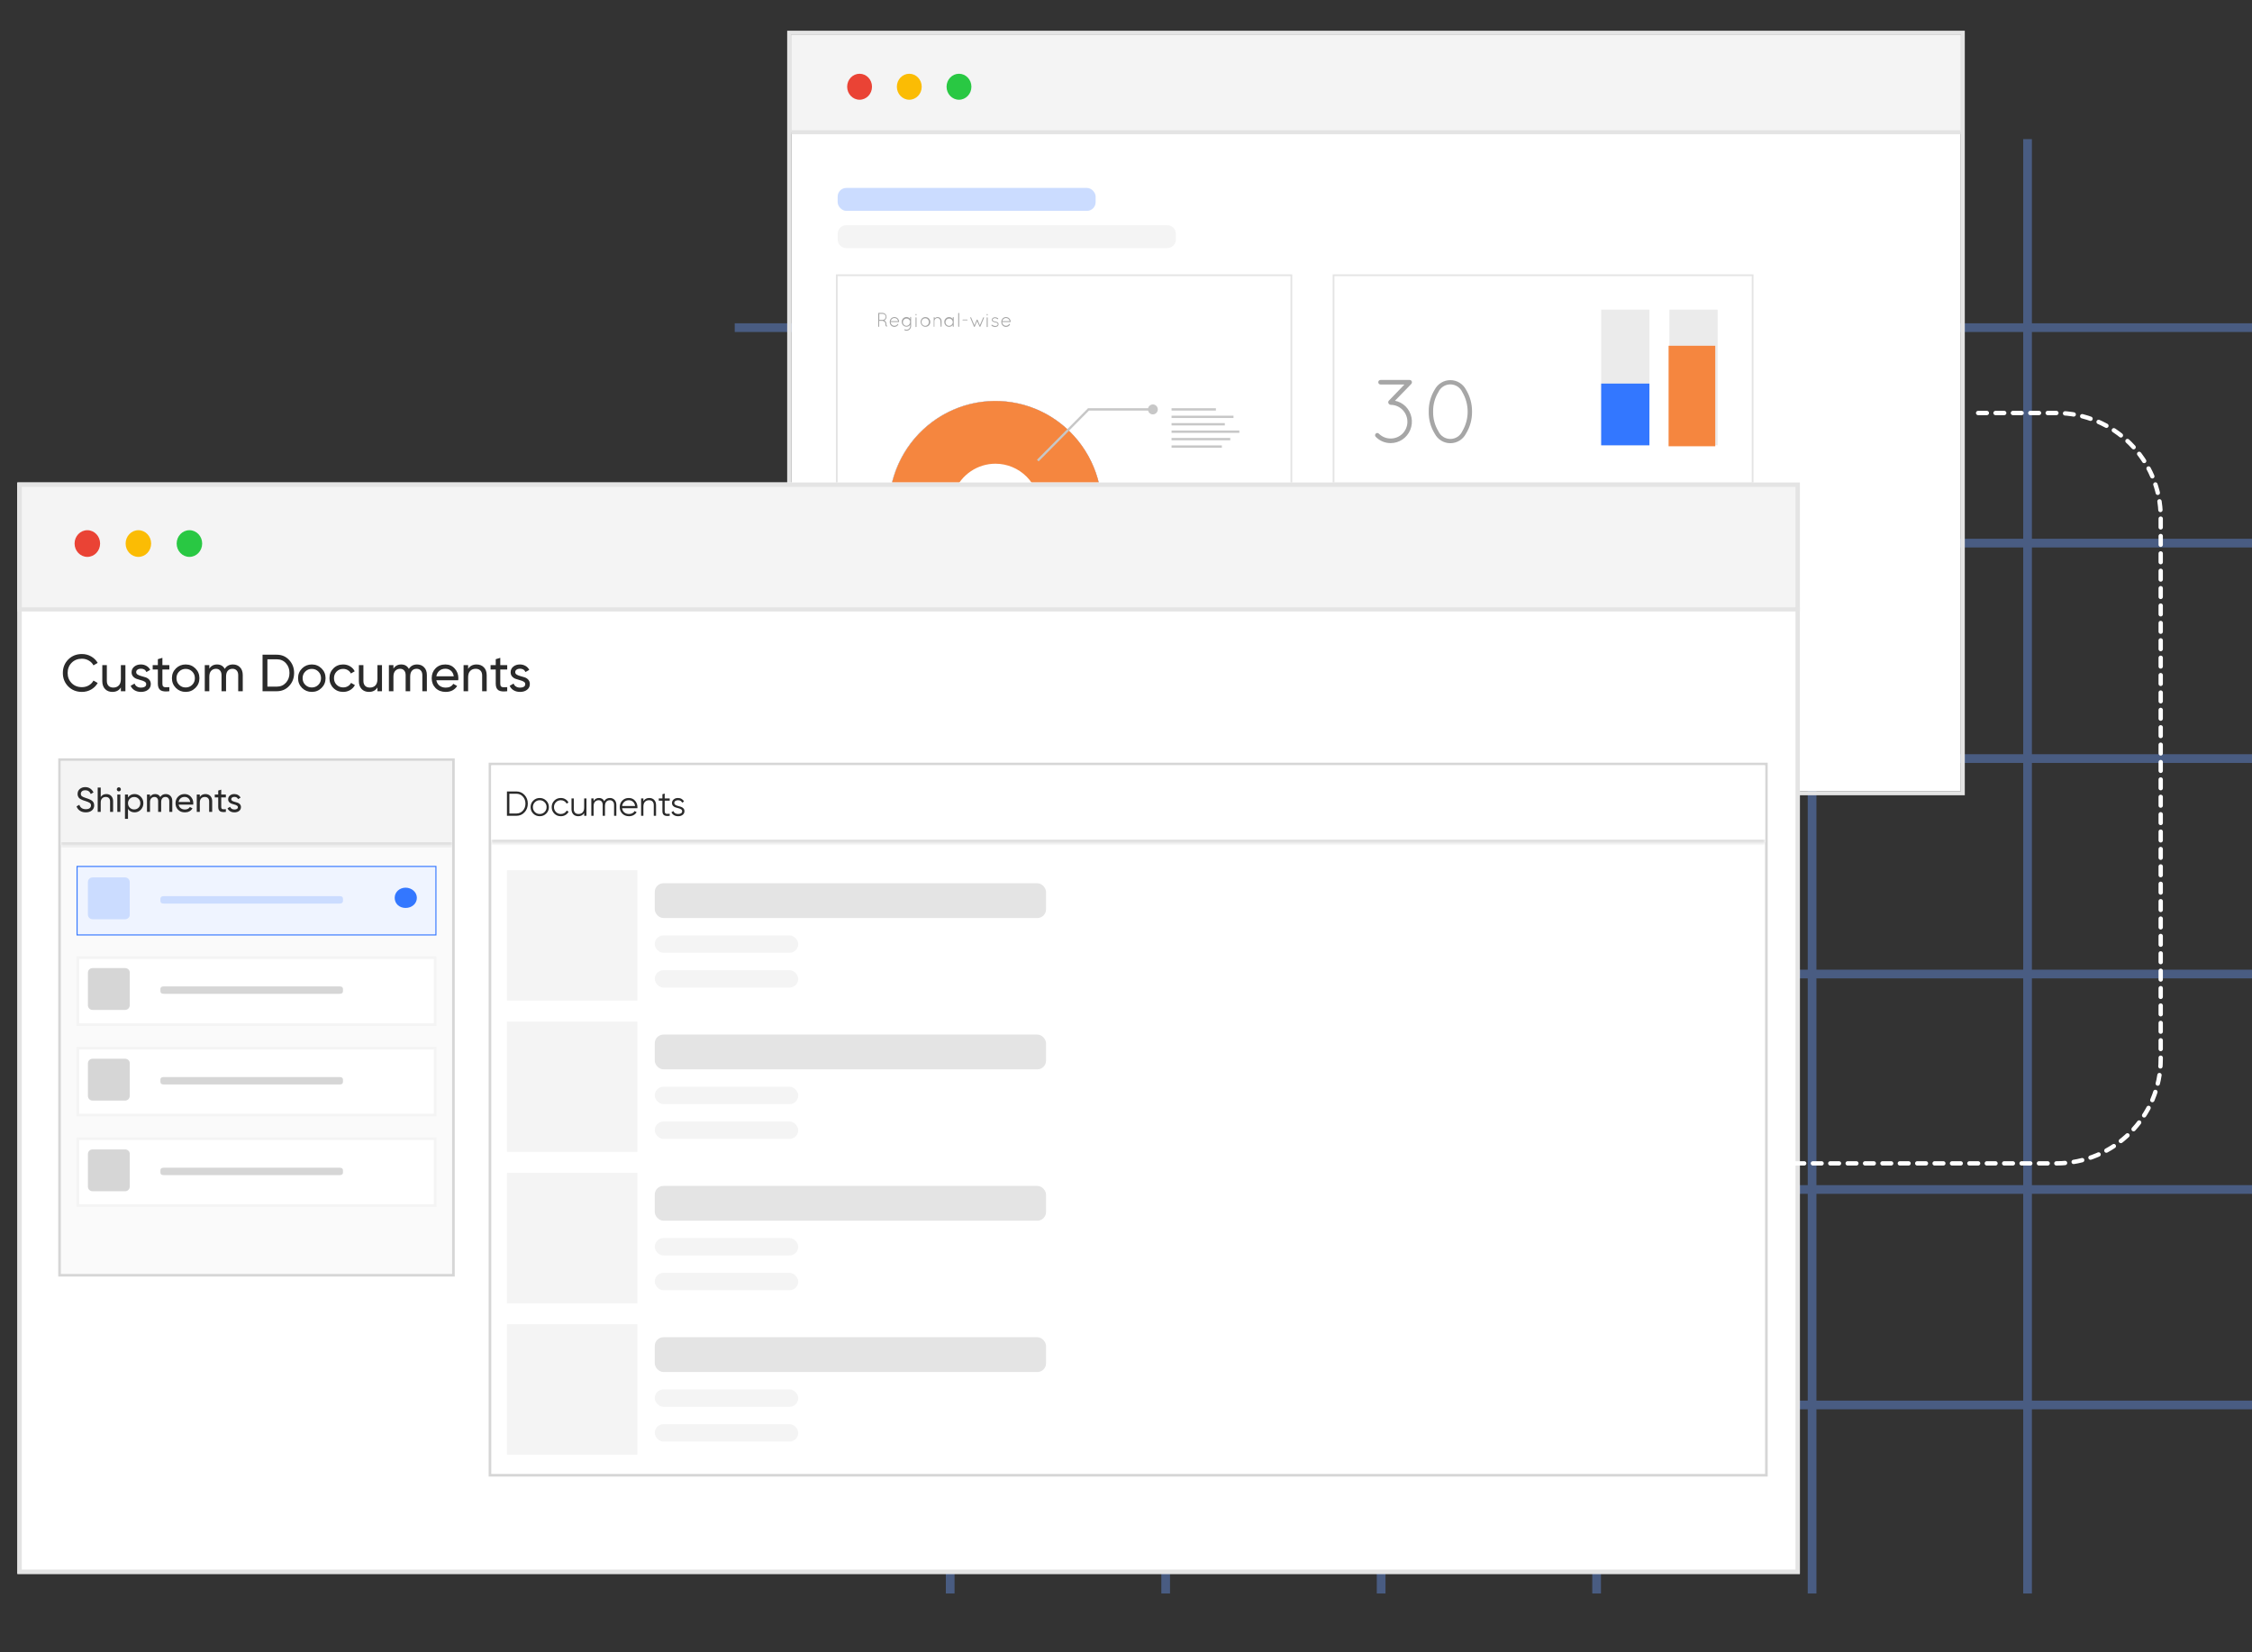 <svg width="518" height="380" viewBox="0 0 518 380" fill="none" xmlns="http://www.w3.org/2000/svg">
<rect x="0" y="0" width="518" height="380" fill="#333333" stroke="none"/>
<path d="M218.562 32V366.544" stroke="#495C82" stroke-width="2"/>
<path d="M518 75.367L169 75.367" stroke="#495C82" stroke-width="2"/>
<path d="M268.124 32V366.544" stroke="#495C82" stroke-width="2"/>
<path d="M518 124.929L169 124.929" stroke="#495C82" stroke-width="2"/>
<path d="M317.687 32V366.544" stroke="#495C82" stroke-width="2"/>
<path d="M518 174.491L169 174.491" stroke="#495C82" stroke-width="2"/>
<path d="M367.248 32V366.544" stroke="#495C82" stroke-width="2"/>
<path d="M518 224.053L169 224.053" stroke="#495C82" stroke-width="2"/>
<path d="M416.811 32V366.544" stroke="#495C82" stroke-width="2"/>
<path d="M518 273.615L169 273.615" stroke="#495C82" stroke-width="2"/>
<path d="M466.373 32V366.544" stroke="#495C82" stroke-width="2"/>
<path d="M518 323.178L169 323.178" stroke="#495C82" stroke-width="2"/>
<rect x="181.533" y="7.533" width="269.939" height="174.933" stroke="#E4E4E4" stroke-width="0.933"/>
<rect x="182" y="8" width="269.006" height="174" fill="white"/>
<path d="M192.675 63.309H192.475V63.509V168.69V168.89H192.675H296.838H297.038V168.69V63.509V63.309H296.838H192.675Z" fill="white" stroke="#E4E4E4" stroke-width="0.4"/>
<path d="M252.97 121.805C255.614 108.407 247.001 95.383 233.734 92.713C220.466 90.043 207.567 98.74 204.923 112.137C202.279 125.534 210.891 138.559 224.159 141.229C237.427 143.898 250.326 135.202 252.97 121.805Z" fill="#3377FF"/>
<path d="M228.947 116.969L220.188 140.081C216.017 138.473 212.36 135.744 209.613 132.19C206.866 128.636 205.134 124.391 204.603 119.914C204.072 115.438 204.762 110.9 206.6 106.791C208.438 102.682 211.353 99.159 215.03 96.602C218.707 94.044 223.007 92.551 227.464 92.282C231.92 92.013 236.365 92.979 240.318 95.076C244.27 97.173 247.58 100.321 249.889 104.18C252.199 108.038 253.42 112.461 253.42 116.969H228.947Z" fill="#DBDBDB"/>
<path d="M228.947 116.967L248.627 131.701C245.16 136.424 240.141 139.746 234.468 141.071C228.796 142.396 222.841 141.638 217.672 138.932C212.503 136.226 208.458 131.749 206.261 126.305C204.065 120.86 203.861 114.803 205.685 109.22C207.51 103.638 211.245 98.894 216.219 95.839C221.194 92.784 227.083 91.618 232.832 92.551C238.581 93.483 243.812 96.453 247.589 100.927C251.366 105.401 253.441 111.088 253.443 116.967H228.947Z" fill="#E4E4E4"/>
<path d="M228.948 116.933L207.205 128.321C205.504 124.994 204.573 121.322 204.482 117.58C204.391 113.838 205.142 110.123 206.679 106.717C208.216 103.311 210.499 100.301 213.355 97.915C216.212 95.528 219.567 93.828 223.169 92.942C226.771 92.055 230.525 92.005 234.148 92.797C237.771 93.588 241.17 95.199 244.087 97.509C247.004 99.819 249.364 102.768 250.988 106.132C252.613 109.497 253.46 113.19 253.466 116.933H228.948Z" fill="#F5863F"/>
<path d="M238.897 106.135L238.525 105.76L250.265 93.906H265.182V94.442H250.485L238.897 106.135Z" fill="#C7C7C7"/>
<path d="M265.183 120.758H242.341V121.294H265.183V120.758Z" fill="#C7C7C7"/>
<path d="M265.184 146.786H249.667L249.592 146.686L238.512 132.979L238.914 132.642L249.918 146.25H265.184V146.786Z" fill="#C7C7C7"/>
<path d="M266.314 94.171C266.316 94.399 266.25 94.622 266.126 94.812C266.001 95.002 265.824 95.151 265.615 95.239C265.407 95.327 265.178 95.35 264.957 95.306C264.735 95.262 264.532 95.152 264.372 94.991C264.213 94.83 264.104 94.625 264.061 94.401C264.017 94.178 264.04 93.946 264.127 93.736C264.214 93.526 264.361 93.346 264.549 93.221C264.738 93.095 264.959 93.029 265.184 93.03C265.483 93.032 265.77 93.153 265.981 93.367C266.193 93.58 266.312 93.869 266.314 94.171Z" fill="#C7C7C7"/>
<path d="M266.314 121.032C266.314 121.259 266.247 121.481 266.122 121.67C265.997 121.86 265.818 122.007 265.61 122.093C265.402 122.18 265.173 122.202 264.952 122.158C264.731 122.113 264.528 122.002 264.37 121.841C264.211 121.68 264.103 121.474 264.06 121.251C264.017 121.028 264.041 120.796 264.128 120.587C264.215 120.377 264.362 120.198 264.55 120.073C264.738 119.947 264.959 119.881 265.184 119.883C265.333 119.883 265.481 119.913 265.618 119.97C265.756 120.028 265.881 120.113 265.986 120.22C266.091 120.327 266.174 120.453 266.23 120.593C266.287 120.732 266.315 120.881 266.314 121.032V121.032Z" fill="#C7C7C7"/>
<path d="M266.314 146.542C266.316 146.77 266.25 146.993 266.126 147.183C266.001 147.373 265.824 147.521 265.615 147.609C265.407 147.697 265.178 147.721 264.957 147.677C264.735 147.632 264.532 147.523 264.372 147.362C264.213 147.201 264.104 146.995 264.061 146.772C264.017 146.548 264.04 146.317 264.127 146.106C264.214 145.896 264.361 145.717 264.549 145.591C264.738 145.466 264.959 145.399 265.184 145.401C265.483 145.403 265.77 145.524 265.981 145.737C266.193 145.951 266.312 146.24 266.314 146.542Z" fill="#C7C7C7"/>
<path d="M279.677 93.906H269.477V94.441H279.677V93.906Z" fill="#C7C7C7"/>
<path d="M283.727 95.615H269.477V96.151H283.727V95.615Z" fill="#C7C7C7"/>
<path d="M281.732 97.325H269.477V97.861H281.732V97.325Z" fill="#C7C7C7"/>
<path d="M285.069 99.034H269.477V99.57H285.069V99.034Z" fill="#C7C7C7"/>
<path d="M282.983 100.744H269.477V101.28H282.983V100.744Z" fill="#C7C7C7"/>
<path d="M281.049 102.454H269.477V102.989H281.049V102.454Z" fill="#C7C7C7"/>
<path d="M283.552 120.758H269.477V121.294H283.552V120.758Z" fill="#C7C7C7"/>
<path d="M278.994 122.467H269.477V122.995H278.994V122.467Z" fill="#C7C7C7"/>
<path d="M282.415 124.135H269.477V124.671H282.415V124.135Z" fill="#C7C7C7"/>
<path d="M283.552 125.845H269.477V126.381H283.552V125.845Z" fill="#C7C7C7"/>
<path d="M285.069 127.555H269.477V128.09H285.069V127.555Z" fill="#C7C7C7"/>
<path d="M281.049 129.264H269.477V129.8H281.049V129.264Z" fill="#C7C7C7"/>
<path d="M281.277 146.276H269.477V146.812H281.277V146.276Z" fill="#C7C7C7"/>
<path d="M285.069 147.986H269.477V148.521H285.069V147.986Z" fill="#C7C7C7"/>
<path d="M279.328 149.695H269.477V150.231H279.328V149.695Z" fill="#C7C7C7"/>
<path d="M285.069 151.363H269.477V151.899H285.069V151.363Z" fill="#C7C7C7"/>
<path d="M282.945 153.073H269.477V153.608H282.945V153.073Z" fill="#C7C7C7"/>
<path d="M277.781 154.783H269.477V155.318H277.781V154.783Z" fill="#C7C7C7"/>
<path d="M239.148 116.934C239.149 118.967 238.554 120.955 237.436 122.646C236.319 124.337 234.73 125.655 232.87 126.434C231.011 127.213 228.964 127.418 226.99 127.022C225.015 126.626 223.201 125.648 221.777 124.211C220.352 122.774 219.382 120.943 218.989 118.95C218.596 116.956 218.797 114.889 219.567 113.011C220.337 111.133 221.642 109.527 223.315 108.398C224.989 107.268 226.957 106.665 228.97 106.665C231.668 106.665 234.256 107.747 236.164 109.672C238.073 111.598 239.146 114.21 239.148 116.934V116.934Z" fill="white"/>
<path d="M203.649 74.454C203.648 74.359 203.624 74.265 203.579 74.181C203.534 74.097 203.469 74.025 203.391 73.972C203.279 73.894 203.152 73.84 203.019 73.811H202.223V75.082C202.223 75.097 202.22 75.112 202.214 75.125C202.208 75.139 202.2 75.151 202.189 75.161C202.178 75.171 202.166 75.179 202.152 75.184C202.138 75.189 202.124 75.191 202.109 75.189C202.081 75.189 202.054 75.178 202.034 75.158C202.014 75.138 202.003 75.111 202.003 75.082V72.088C202.004 72.06 202.015 72.034 202.032 72.013C202.05 71.992 202.075 71.978 202.102 71.973H203.012C203.219 71.974 203.42 72.045 203.581 72.177C203.743 72.308 203.855 72.492 203.899 72.696C203.943 72.901 203.917 73.114 203.825 73.302C203.732 73.489 203.579 73.639 203.391 73.727H203.436C203.569 73.79 203.68 73.892 203.757 74.018C203.834 74.144 203.873 74.291 203.869 74.439C203.863 74.565 203.876 74.692 203.906 74.814C203.917 74.842 203.933 74.868 203.952 74.891C203.98 74.887 204.008 74.894 204.031 74.91C204.054 74.926 204.071 74.95 204.077 74.978C204.084 75.005 204.08 75.034 204.067 75.059C204.054 75.084 204.032 75.103 204.005 75.113H203.937C203.893 75.107 203.851 75.09 203.815 75.063C203.779 75.036 203.751 75.001 203.732 74.96C203.666 74.8 203.638 74.627 203.649 74.454V74.454ZM203.012 72.195H202.253V73.581H203.057C203.237 73.575 203.407 73.5 203.533 73.37C203.659 73.24 203.73 73.066 203.732 72.884C203.732 72.791 203.713 72.698 203.677 72.612C203.64 72.525 203.586 72.448 203.519 72.383C203.451 72.319 203.372 72.269 203.284 72.236C203.197 72.204 203.104 72.19 203.012 72.195V72.195Z" fill="#A6A6A6"/>
<path d="M204.658 74.063C204.653 73.92 204.675 73.778 204.724 73.644C204.773 73.51 204.848 73.387 204.944 73.282C205.04 73.177 205.156 73.092 205.284 73.032C205.413 72.973 205.552 72.939 205.693 72.933C205.835 72.928 205.976 72.951 206.109 73C206.241 73.05 206.363 73.125 206.467 73.222C206.571 73.319 206.655 73.436 206.714 73.566C206.773 73.696 206.806 73.836 206.812 73.979C206.812 74.007 206.801 74.034 206.781 74.055C206.761 74.075 206.734 74.086 206.706 74.086H204.878C204.884 74.313 204.976 74.529 205.136 74.689C205.296 74.848 205.51 74.94 205.735 74.944C205.879 74.944 206.022 74.907 206.148 74.836C206.274 74.765 206.38 74.662 206.455 74.538C206.476 74.521 206.501 74.512 206.527 74.512C206.554 74.512 206.579 74.521 206.599 74.538C206.619 74.56 206.629 74.589 206.629 74.618C206.629 74.648 206.619 74.676 206.599 74.699C206.504 74.853 206.371 74.981 206.213 75.069C206.055 75.158 205.878 75.204 205.697 75.204C205.41 75.19 205.14 75.062 204.945 74.849C204.751 74.635 204.648 74.353 204.658 74.063V74.063ZM204.886 73.879H206.577C206.544 73.677 206.441 73.493 206.286 73.36C206.131 73.227 205.934 73.154 205.731 73.154C205.528 73.154 205.331 73.227 205.177 73.36C205.022 73.493 204.919 73.677 204.886 73.879V73.879Z" fill="#A6A6A6"/>
<path d="M209.572 75.011C209.572 75.15 209.544 75.289 209.491 75.417C209.438 75.546 209.36 75.663 209.262 75.761C209.164 75.859 209.048 75.937 208.92 75.99C208.792 76.042 208.655 76.069 208.517 76.068C208.358 76.063 208.2 76.027 208.055 75.961C208.031 75.946 208.013 75.924 208.005 75.897C207.996 75.87 207.998 75.841 208.009 75.815C208.014 75.801 208.022 75.788 208.032 75.778C208.042 75.767 208.055 75.759 208.069 75.754C208.082 75.748 208.097 75.746 208.112 75.748C208.127 75.749 208.141 75.754 208.153 75.762C208.281 75.824 208.423 75.853 208.564 75.845C208.706 75.837 208.844 75.792 208.964 75.715C209.084 75.639 209.182 75.532 209.25 75.406C209.318 75.281 209.353 75.139 209.352 74.996V74.72C209.257 74.855 209.132 74.965 208.987 75.041C208.842 75.117 208.681 75.156 208.517 75.157C208.224 75.157 207.942 75.039 207.734 74.829C207.527 74.62 207.41 74.335 207.41 74.039C207.41 73.742 207.527 73.458 207.734 73.248C207.942 73.038 208.224 72.921 208.517 72.921C208.682 72.922 208.843 72.963 208.988 73.04C209.133 73.117 209.258 73.228 209.352 73.365V73.035C209.347 73.018 209.347 73.001 209.35 72.983C209.353 72.966 209.361 72.95 209.371 72.936C209.382 72.922 209.396 72.911 209.411 72.903C209.427 72.895 209.444 72.891 209.462 72.891C209.479 72.891 209.496 72.895 209.512 72.903C209.527 72.911 209.541 72.922 209.552 72.936C209.562 72.95 209.57 72.966 209.573 72.983C209.577 73.001 209.576 73.018 209.572 73.035V75.011ZM209.352 74.054C209.34 73.89 209.281 73.734 209.182 73.604C209.084 73.474 208.95 73.375 208.797 73.321C208.644 73.266 208.478 73.258 208.321 73.297C208.163 73.336 208.02 73.421 207.909 73.541C207.799 73.661 207.725 73.811 207.698 73.972C207.67 74.134 207.69 74.3 207.754 74.45C207.819 74.6 207.925 74.729 208.061 74.819C208.196 74.909 208.355 74.957 208.517 74.957C208.631 74.95 208.741 74.919 208.843 74.868C208.945 74.817 209.035 74.746 209.109 74.659C209.183 74.572 209.239 74.471 209.275 74.362C209.31 74.253 209.323 74.138 209.314 74.023L209.352 74.054Z" fill="#A6A6A6"/>
<path d="M210.595 72.338C210.595 72.309 210.606 72.281 210.626 72.26C210.645 72.239 210.672 72.226 210.701 72.224C210.731 72.224 210.76 72.236 210.782 72.257C210.803 72.279 210.815 72.308 210.815 72.338V72.446C210.815 72.476 210.803 72.505 210.782 72.527C210.76 72.549 210.731 72.561 210.701 72.561C210.672 72.559 210.645 72.546 210.626 72.524C210.606 72.503 210.595 72.475 210.595 72.446V72.338ZM210.595 73.104C210.594 73.09 210.596 73.075 210.601 73.061C210.606 73.047 210.613 73.034 210.623 73.023C210.633 73.013 210.645 73.004 210.659 72.998C210.672 72.992 210.687 72.989 210.701 72.989C210.731 72.989 210.76 73.001 210.782 73.023C210.803 73.045 210.815 73.074 210.815 73.104V75.134C210.813 75.163 210.8 75.19 210.779 75.21C210.758 75.23 210.73 75.241 210.701 75.241C210.673 75.241 210.646 75.23 210.626 75.209C210.606 75.189 210.595 75.162 210.595 75.134V73.104Z" fill="#A6A6A6"/>
<path d="M212.817 72.934C213.04 72.922 213.261 72.978 213.452 73.094C213.643 73.21 213.796 73.381 213.889 73.585C213.983 73.789 214.014 74.017 213.978 74.24C213.942 74.462 213.841 74.668 213.688 74.832C213.535 74.995 213.336 75.109 213.119 75.157C212.901 75.206 212.674 75.188 212.466 75.105C212.259 75.022 212.081 74.877 211.956 74.691C211.83 74.505 211.763 74.285 211.763 74.06C211.757 73.77 211.864 73.489 212.061 73.279C212.259 73.068 212.53 72.944 212.817 72.934ZM212.817 74.964C212.931 74.96 213.042 74.933 213.146 74.886C213.249 74.838 213.342 74.77 213.42 74.686C213.497 74.603 213.558 74.504 213.597 74.397C213.637 74.289 213.655 74.175 213.651 74.06C213.651 73.837 213.563 73.622 213.407 73.464C213.251 73.306 213.038 73.218 212.817 73.218C212.596 73.218 212.384 73.306 212.227 73.464C212.071 73.622 211.983 73.837 211.983 74.06C211.979 74.175 211.997 74.289 212.037 74.397C212.077 74.504 212.137 74.603 212.214 74.686C212.292 74.77 212.385 74.838 212.488 74.886C212.592 74.933 212.704 74.96 212.817 74.964V74.964Z" fill="#A6A6A6"/>
<path d="M216.305 73.854C216.305 73.669 216.233 73.492 216.103 73.361C215.974 73.231 215.798 73.157 215.615 73.157C215.432 73.157 215.257 73.231 215.127 73.361C214.998 73.492 214.925 73.669 214.925 73.854V75.095C214.925 75.095 214.925 75.095 214.925 75.148C214.903 75.171 214.873 75.185 214.842 75.186V75.186C214.827 75.182 214.813 75.174 214.801 75.164C214.789 75.153 214.78 75.14 214.773 75.125V75.125V73.058C214.773 73.029 214.785 73.002 214.805 72.982C214.824 72.962 214.851 72.95 214.88 72.95C214.908 72.95 214.935 72.962 214.955 72.982C214.975 73.002 214.986 73.029 214.986 73.058V73.257C215.105 73.114 215.265 73.011 215.444 72.963C215.623 72.915 215.813 72.924 215.987 72.988C216.161 73.053 216.311 73.17 216.416 73.323C216.522 73.477 216.579 73.659 216.578 73.846V75.072C216.578 75.1 216.567 75.127 216.547 75.147C216.527 75.168 216.5 75.179 216.472 75.179C216.444 75.179 216.417 75.168 216.397 75.147C216.377 75.127 216.366 75.1 216.366 75.072L216.305 73.854Z" fill="#A6A6A6"/>
<path d="M219.371 73.047V75.077C219.371 75.105 219.36 75.132 219.34 75.153C219.32 75.173 219.293 75.184 219.265 75.184C219.236 75.184 219.208 75.173 219.187 75.153C219.166 75.133 219.153 75.106 219.151 75.077V74.74C219.058 74.876 218.933 74.987 218.788 75.065C218.643 75.142 218.481 75.183 218.317 75.184C218.021 75.184 217.738 75.065 217.529 74.854C217.32 74.643 217.202 74.357 217.202 74.058C217.202 73.76 217.32 73.473 217.529 73.262C217.738 73.051 218.021 72.933 218.317 72.933C218.481 72.934 218.643 72.975 218.788 73.052C218.933 73.129 219.058 73.241 219.151 73.377V73.047C219.151 73.017 219.163 72.988 219.185 72.966C219.206 72.945 219.235 72.933 219.265 72.933C219.294 72.935 219.321 72.948 219.341 72.969C219.36 72.99 219.371 73.018 219.371 73.047V73.047ZM219.151 74.058C219.139 73.895 219.081 73.738 218.982 73.608C218.884 73.478 218.749 73.38 218.596 73.325C218.443 73.271 218.278 73.262 218.12 73.302C217.963 73.341 217.82 73.425 217.709 73.545C217.598 73.665 217.525 73.815 217.497 73.977C217.47 74.138 217.489 74.304 217.554 74.454C217.618 74.605 217.725 74.733 217.86 74.823C217.996 74.913 218.155 74.962 218.317 74.962C218.546 74.952 218.761 74.852 218.917 74.683C219.073 74.514 219.157 74.289 219.151 74.058V74.058Z" fill="#A6A6A6"/>
<path d="M220.408 72.088C220.408 72.058 220.42 72.028 220.442 72.007C220.463 71.985 220.492 71.973 220.522 71.973C220.552 71.973 220.581 71.985 220.602 72.007C220.624 72.028 220.636 72.058 220.636 72.088V75.082C220.636 75.113 220.624 75.142 220.602 75.163C220.581 75.185 220.552 75.197 220.522 75.197C220.492 75.197 220.463 75.185 220.442 75.163C220.42 75.142 220.408 75.113 220.408 75.082V72.088Z" fill="#A6A6A6"/>
<path d="M221.394 73.593C221.394 73.582 221.396 73.572 221.4 73.562C221.404 73.552 221.411 73.543 221.418 73.536C221.426 73.529 221.436 73.523 221.446 73.52C221.456 73.517 221.466 73.515 221.477 73.516H222.463C222.473 73.515 222.484 73.517 222.494 73.52C222.504 73.523 222.514 73.529 222.521 73.536C222.529 73.543 222.536 73.552 222.54 73.562C222.544 73.572 222.546 73.582 222.546 73.593C222.547 73.605 222.546 73.616 222.542 73.628C222.539 73.639 222.533 73.649 222.525 73.657C222.517 73.666 222.507 73.673 222.497 73.678C222.486 73.682 222.474 73.685 222.463 73.685H221.477C221.424 73.685 221.394 73.654 221.394 73.593Z" fill="#A6A6A6"/>
<path d="M224.072 75.189C224.061 75.184 224.051 75.177 224.044 75.167C224.036 75.158 224.03 75.147 224.027 75.135L223.192 73.129C223.186 73.116 223.183 73.102 223.182 73.088C223.181 73.073 223.183 73.058 223.188 73.045C223.193 73.031 223.201 73.019 223.211 73.008C223.22 72.998 223.232 72.989 223.246 72.984C223.258 72.978 223.272 72.974 223.287 72.974C223.301 72.974 223.315 72.977 223.328 72.983C223.341 72.989 223.352 72.997 223.362 73.008C223.371 73.019 223.378 73.031 223.382 73.045L224.14 74.814L224.656 73.581C224.664 73.559 224.679 73.541 224.698 73.528C224.717 73.514 224.739 73.507 224.762 73.507C224.785 73.507 224.808 73.514 224.827 73.528C224.846 73.541 224.86 73.559 224.868 73.581L225.384 74.814L226.143 73.045C226.153 73.019 226.173 72.997 226.198 72.986C226.224 72.975 226.253 72.974 226.279 72.984C226.293 72.989 226.306 72.996 226.316 73.007C226.327 73.017 226.335 73.029 226.341 73.043C226.347 73.057 226.35 73.071 226.349 73.086C226.349 73.101 226.346 73.116 226.34 73.129L225.498 75.128C225.487 75.149 225.472 75.167 225.452 75.181C225.435 75.187 225.417 75.187 225.399 75.181V75.181C225.38 75.18 225.361 75.173 225.346 75.161C225.331 75.148 225.321 75.132 225.316 75.112V75.112L224.74 73.887L224.224 75.128C224.217 75.147 224.204 75.163 224.188 75.176C224.172 75.188 224.153 75.195 224.133 75.197H224.072V75.189Z" fill="#A6A6A6"/>
<path d="M226.961 72.338C226.961 72.308 226.973 72.279 226.994 72.257C227.016 72.236 227.045 72.224 227.075 72.224C227.105 72.224 227.134 72.236 227.155 72.257C227.176 72.279 227.188 72.308 227.188 72.338V72.446C227.188 72.476 227.176 72.505 227.155 72.527C227.134 72.549 227.105 72.561 227.075 72.561C227.045 72.561 227.016 72.549 226.994 72.527C226.973 72.505 226.961 72.476 226.961 72.446V72.338ZM226.961 73.104C226.961 73.074 226.973 73.045 226.994 73.023C227.016 73.001 227.045 72.989 227.075 72.989C227.105 72.989 227.134 73.001 227.155 73.023C227.176 73.045 227.188 73.074 227.188 73.104V75.134C227.188 75.164 227.176 75.193 227.155 75.215C227.134 75.236 227.105 75.249 227.075 75.249C227.045 75.249 227.016 75.236 226.994 75.215C226.973 75.193 226.961 75.164 226.961 75.134V73.104Z" fill="#A6A6A6"/>
<path d="M228.084 74.736C228.094 74.725 228.105 74.717 228.118 74.712C228.131 74.706 228.145 74.704 228.16 74.704C228.174 74.704 228.188 74.706 228.201 74.712C228.214 74.717 228.225 74.725 228.235 74.736C228.431 74.891 228.669 74.982 228.918 74.996C229.071 75.001 229.221 74.953 229.343 74.858C229.393 74.832 229.434 74.792 229.464 74.744C229.493 74.695 229.509 74.639 229.509 74.583C229.506 74.527 229.49 74.473 229.463 74.425C229.435 74.378 229.396 74.337 229.35 74.307C229.207 74.219 229.046 74.165 228.88 74.146V74.146C228.7 74.124 228.527 74.064 228.372 73.97C228.301 73.93 228.241 73.873 228.199 73.803C228.156 73.733 228.132 73.654 228.129 73.572C228.133 73.484 228.157 73.398 228.199 73.321C228.241 73.244 228.3 73.178 228.372 73.128C228.535 73.023 228.725 72.969 228.918 72.974C229.159 72.988 229.392 73.073 229.585 73.219C229.603 73.241 229.612 73.268 229.612 73.296C229.612 73.324 229.603 73.351 229.585 73.373C229.57 73.397 229.545 73.415 229.517 73.422C229.489 73.429 229.459 73.425 229.434 73.411C229.281 73.277 229.089 73.196 228.888 73.181C228.736 73.176 228.586 73.222 228.463 73.311C228.422 73.342 228.389 73.381 228.366 73.426C228.342 73.471 228.329 73.521 228.326 73.572C228.327 73.617 228.339 73.661 228.362 73.7C228.384 73.739 228.417 73.771 228.455 73.794C228.594 73.878 228.749 73.931 228.91 73.947V73.947C229.099 73.978 229.281 74.04 229.449 74.131C229.524 74.182 229.585 74.25 229.629 74.33C229.672 74.41 229.696 74.499 229.699 74.59C229.695 74.681 229.671 74.77 229.627 74.85C229.584 74.929 229.523 74.998 229.449 75.05C229.285 75.168 229.089 75.23 228.888 75.226C228.586 75.216 228.297 75.102 228.069 74.904C228.055 74.894 228.045 74.88 228.038 74.865C228.031 74.85 228.028 74.833 228.03 74.816C228.031 74.799 228.037 74.783 228.046 74.769C228.056 74.755 228.069 74.743 228.084 74.736V74.736Z" fill="#A6A6A6"/>
<path d="M230.32 74.063C230.309 73.775 230.412 73.493 230.606 73.282C230.8 73.07 231.07 72.945 231.355 72.933C231.641 72.922 231.919 73.026 232.129 73.222C232.339 73.418 232.463 73.69 232.474 73.979V73.979C232.474 74.007 232.463 74.034 232.443 74.055C232.423 74.075 232.396 74.086 232.368 74.086H230.532C230.538 74.314 230.632 74.531 230.793 74.691C230.954 74.851 231.171 74.942 231.397 74.944C231.542 74.944 231.684 74.907 231.81 74.836C231.936 74.765 232.042 74.662 232.118 74.538C232.138 74.521 232.163 74.512 232.19 74.512C232.216 74.512 232.241 74.521 232.262 74.538C232.287 74.555 232.304 74.581 232.311 74.611C232.318 74.641 232.314 74.672 232.3 74.699C232.204 74.853 232.071 74.981 231.913 75.069C231.755 75.158 231.578 75.204 231.397 75.204C231.252 75.202 231.108 75.171 230.975 75.112C230.842 75.053 230.721 74.968 230.621 74.862C230.521 74.756 230.442 74.63 230.391 74.493C230.339 74.356 230.315 74.21 230.32 74.063V74.063ZM230.548 73.879H232.239C232.206 73.677 232.103 73.493 231.948 73.36C231.793 73.227 231.596 73.154 231.393 73.154C231.19 73.154 230.994 73.227 230.839 73.36C230.684 73.493 230.581 73.677 230.548 73.879Z" fill="#A6A6A6"/>
<path d="M306.94 63.309H306.74V63.509V110.972V111.172H306.94H402.936H403.136V110.972V63.509V63.309H402.936H306.94Z" fill="white" stroke="#E4E4E4" stroke-width="0.4"/>
<path d="M324.587 88.35L320.871 92.179C321.805 92.364 322.663 92.825 323.336 93.504C324.017 94.196 324.481 95.076 324.668 96.033C324.855 96.991 324.757 97.982 324.386 98.884C324.015 99.785 323.388 100.555 322.585 101.096C321.781 101.638 320.836 101.928 319.87 101.928C319.232 101.93 318.6 101.803 318.011 101.554C317.422 101.306 316.889 100.941 316.442 100.48C316.394 100.433 316.355 100.377 316.329 100.314C316.303 100.252 316.289 100.185 316.289 100.117C316.289 100.049 316.303 99.982 316.329 99.919C316.355 99.857 316.394 99.8 316.442 99.753C316.488 99.704 316.543 99.666 316.605 99.639C316.666 99.613 316.732 99.599 316.799 99.599C316.865 99.599 316.931 99.613 316.992 99.639C317.054 99.666 317.109 99.704 317.155 99.753C317.883 100.471 318.86 100.872 319.878 100.872C320.895 100.872 321.872 100.471 322.6 99.753C322.96 99.392 323.244 98.962 323.438 98.489C323.632 98.016 323.732 97.508 323.73 96.996C323.724 95.969 323.317 94.986 322.597 94.26C321.877 93.535 320.902 93.125 319.885 93.121C319.806 93.118 319.729 93.098 319.658 93.063C319.588 93.027 319.525 92.977 319.476 92.915V92.915C319.424 92.865 319.383 92.806 319.355 92.74C319.327 92.674 319.313 92.603 319.313 92.532C319.313 92.46 319.327 92.389 319.355 92.323C319.383 92.257 319.424 92.198 319.476 92.149L323.048 88.442H317.542C317.405 88.442 317.274 88.388 317.177 88.29C317.08 88.192 317.026 88.06 317.026 87.922C317.026 87.784 317.08 87.651 317.177 87.553C317.274 87.456 317.405 87.401 317.542 87.401H324.253C324.321 87.4 324.389 87.413 324.452 87.439C324.515 87.464 324.572 87.503 324.62 87.551C324.668 87.6 324.706 87.657 324.732 87.721C324.757 87.785 324.77 87.853 324.769 87.922C324.77 88.002 324.749 88.082 324.708 88.151C324.689 88.228 324.646 88.298 324.587 88.35V88.35Z" fill="#A6A6A6"/>
<path d="M328.637 94.698C328.599 92.905 329.075 91.139 330.01 89.613C330.359 88.957 330.877 88.409 331.51 88.027C332.143 87.644 332.867 87.442 333.605 87.442C334.342 87.442 335.066 87.644 335.699 88.027C336.332 88.409 336.85 88.957 337.199 89.613C338.131 91.141 338.615 92.904 338.595 94.698C338.617 96.483 338.133 98.237 337.199 99.752C336.856 100.415 336.339 100.97 335.706 101.357C335.072 101.745 334.345 101.949 333.605 101.949C332.864 101.949 332.137 101.745 331.504 101.357C330.87 100.97 330.353 100.415 330.01 99.752C329.073 98.239 328.596 96.482 328.637 94.698V94.698ZM329.646 94.698C329.612 96.282 330.031 97.843 330.852 99.193C331.095 99.724 331.483 100.173 331.971 100.488C332.459 100.803 333.026 100.97 333.605 100.97C334.184 100.97 334.75 100.803 335.238 100.488C335.726 100.173 336.114 99.724 336.358 99.193C337.162 97.833 337.586 96.278 337.586 94.694C337.586 93.11 337.162 91.556 336.358 90.195C336.114 89.665 335.726 89.216 335.238 88.901C334.75 88.586 334.184 88.419 333.605 88.419C333.026 88.419 332.459 88.586 331.971 88.901C331.483 89.216 331.095 89.665 330.852 90.195C330.03 91.548 329.611 93.112 329.646 94.698V94.698Z" fill="#A6A6A6"/>
<path d="M379.395 71.223H368.3V102.421H379.395V71.223Z" fill="#EBEBEB"/>
<path d="M379.395 88.235H368.3V102.432H379.395V88.235Z" fill="#3377FF"/>
<path d="M395.093 71.223H383.998V102.421H395.093V71.223Z" fill="#EBEBEB"/>
<path d="M394.539 79.533H383.805V102.653H394.539V79.533Z" fill="#F5863F"/>
<path d="M377.158 133.55H354.938V134.906H377.158V133.55Z" fill="#66CCFF"/>
<path d="M306.94 121.059H306.74V121.259V168.722V168.922H306.94H402.936H403.136V168.722V121.259V121.059H402.936H306.94Z" fill="white" stroke="#E4E4E4" stroke-width="0.4"/>
<path d="M316.214 157.707C316.166 157.661 316.127 157.605 316.101 157.543C316.075 157.481 316.062 157.414 316.062 157.347C316.062 157.28 316.075 157.213 316.101 157.151C316.127 157.09 316.166 157.034 316.214 156.987C316.262 156.934 316.321 156.892 316.386 156.863C316.451 156.834 316.522 156.819 316.593 156.819C316.664 156.819 316.735 156.834 316.8 156.863C316.865 156.892 316.924 156.934 316.972 156.987C317.698 157.703 318.673 158.104 319.687 158.105C320.703 158.099 321.676 157.689 322.394 156.964C323.113 156.238 323.519 155.256 323.525 154.23C323.525 153.464 323.301 152.714 322.879 152.076C322.457 151.438 321.858 150.941 321.156 150.648C320.455 150.354 319.683 150.277 318.938 150.427C318.193 150.577 317.509 150.946 316.972 151.489C316.926 151.538 316.871 151.576 316.81 151.603C316.748 151.629 316.683 151.643 316.616 151.643C316.549 151.643 316.483 151.629 316.422 151.603C316.361 151.576 316.305 151.538 316.259 151.489C316.2 151.451 316.155 151.394 316.131 151.328C316.124 151.308 316.124 151.287 316.131 151.267C316.118 151.211 316.118 151.154 316.131 151.098C316.132 151.065 316.132 151.032 316.131 150.999L316.828 145.148C316.828 145.074 316.847 145.002 316.883 144.937C316.919 144.873 316.97 144.819 317.033 144.781C317.121 144.696 317.238 144.649 317.359 144.65H324.056C324.123 144.65 324.19 144.664 324.252 144.69C324.314 144.716 324.37 144.755 324.418 144.803C324.465 144.852 324.502 144.909 324.527 144.972C324.552 145.036 324.565 145.103 324.564 145.171C324.567 145.24 324.556 145.308 324.532 145.372C324.507 145.436 324.47 145.495 324.422 145.544C324.375 145.593 324.317 145.631 324.254 145.657C324.191 145.682 324.124 145.694 324.056 145.692H317.791L317.276 150.003C318.017 149.567 318.86 149.337 319.718 149.337C320.356 149.336 320.989 149.463 321.579 149.71C322.169 149.957 322.704 150.319 323.155 150.776C323.605 151.233 323.962 151.776 324.203 152.372C324.445 152.969 324.568 153.609 324.564 154.253C324.57 154.899 324.447 155.54 324.204 156.137C323.96 156.734 323.6 157.276 323.146 157.73C322.225 158.64 320.991 159.154 319.703 159.162C319.054 159.167 318.411 159.041 317.812 158.792C317.213 158.542 316.669 158.173 316.214 157.707Z" fill="#A6A6A6"/>
<path d="M328.53 151.909C328.49 150.117 328.97 148.352 329.91 146.831C330.256 146.173 330.773 145.622 331.406 145.238C332.039 144.853 332.763 144.65 333.501 144.65C334.239 144.65 334.964 144.853 335.596 145.238C336.229 145.622 336.746 146.173 337.092 146.831C338.028 148.354 338.513 150.116 338.487 151.909C338.514 153.694 338.029 155.449 337.092 156.963C336.75 157.626 336.234 158.181 335.601 158.569C334.968 158.956 334.242 159.161 333.501 159.161C332.761 159.161 332.034 158.956 331.401 158.569C330.768 158.181 330.253 157.626 329.91 156.963C328.968 155.452 328.488 153.694 328.53 151.909V151.909ZM329.539 151.909C329.503 153.494 329.924 155.056 330.752 156.404C330.996 156.932 331.384 157.379 331.871 157.692C332.358 158.006 332.924 158.172 333.501 158.172C334.079 158.172 334.644 158.006 335.131 157.692C335.618 157.379 336.006 156.932 336.25 156.404C337.059 155.045 337.487 153.49 337.487 151.905C337.487 150.32 337.059 148.764 336.25 147.406C336.006 146.877 335.618 146.43 335.131 146.117C334.644 145.804 334.079 145.638 333.501 145.638C332.924 145.638 332.358 145.804 331.871 146.117C331.384 146.43 330.996 146.877 330.752 147.406C329.924 148.756 329.503 150.321 329.539 151.909Z" fill="#A6A6A6"/>
<path d="M355.332 141.416C355.314 141.412 355.297 141.403 355.285 141.389C355.273 141.375 355.265 141.358 355.264 141.339V139.34C355.266 139.321 355.274 139.304 355.288 139.291C355.302 139.278 355.321 139.271 355.34 139.271H355.734C356.015 139.271 356.286 139.384 356.485 139.585C356.684 139.787 356.796 140.059 356.796 140.344C356.796 140.628 356.684 140.901 356.485 141.102C356.286 141.303 356.015 141.416 355.734 141.416H355.332ZM355.719 141.263C355.846 141.274 355.974 141.259 356.095 141.218C356.215 141.177 356.327 141.111 356.421 141.024C356.515 140.937 356.59 140.832 356.642 140.714C356.693 140.596 356.72 140.469 356.72 140.34C356.72 140.211 356.693 140.084 356.642 139.966C356.59 139.848 356.515 139.742 356.421 139.655C356.327 139.569 356.215 139.503 356.095 139.462C355.974 139.42 355.846 139.405 355.719 139.417H355.4V141.263H355.719Z" fill="#A6A6A6"/>
<path d="M357.296 140.665C357.306 140.485 357.383 140.315 357.511 140.188C357.639 140.061 357.809 139.988 357.988 139.981C358.167 139.974 358.343 140.035 358.48 140.152C358.616 140.268 358.706 140.432 358.729 140.612V140.612C358.729 140.658 358.729 140.681 358.653 140.681H357.455C357.457 140.834 357.519 140.98 357.627 141.087C357.735 141.195 357.88 141.255 358.032 141.255C358.127 141.256 358.222 141.232 358.305 141.185C358.389 141.138 358.459 141.069 358.509 140.987C358.516 140.98 358.523 140.975 358.532 140.971C358.54 140.968 358.549 140.966 358.559 140.966C358.568 140.966 358.577 140.968 358.585 140.971C358.594 140.975 358.602 140.98 358.608 140.987C358.62 141.001 358.626 141.018 358.626 141.037C358.626 141.055 358.62 141.073 358.608 141.086C358.545 141.19 358.457 141.276 358.352 141.337C358.248 141.397 358.129 141.429 358.009 141.431C357.816 141.419 357.634 141.333 357.502 141.191C357.369 141.049 357.296 140.861 357.296 140.665ZM357.448 140.543H358.57C358.549 140.409 358.481 140.288 358.38 140.2C358.279 140.112 358.15 140.062 358.016 140.06C357.883 140.062 357.754 140.11 357.652 140.196C357.549 140.283 357.48 140.403 357.455 140.535L357.448 140.543Z" fill="#A6A6A6"/>
<path d="M359.27 139.299C359.269 139.289 359.271 139.279 359.275 139.271C359.279 139.262 359.285 139.254 359.292 139.247C359.299 139.241 359.308 139.236 359.317 139.233C359.326 139.23 359.336 139.229 359.345 139.23C359.364 139.23 359.382 139.237 359.396 139.25C359.411 139.262 359.419 139.28 359.421 139.299V141.298C359.419 141.317 359.411 141.336 359.397 141.35C359.383 141.364 359.365 141.372 359.345 141.374C359.335 141.374 359.326 141.372 359.316 141.368C359.307 141.364 359.299 141.359 359.292 141.352C359.285 141.345 359.279 141.336 359.275 141.327C359.271 141.318 359.27 141.308 359.27 141.298V139.299Z" fill="#A6A6A6"/>
<path d="M360.003 139.473C360.003 139.453 360.011 139.433 360.025 139.419C360.039 139.405 360.059 139.396 360.079 139.396C360.099 139.396 360.118 139.405 360.132 139.419C360.147 139.433 360.155 139.453 360.155 139.473V139.542C360.155 139.552 360.153 139.562 360.149 139.571C360.145 139.581 360.139 139.589 360.132 139.596C360.125 139.603 360.117 139.609 360.108 139.613C360.099 139.617 360.089 139.619 360.079 139.619C360.069 139.619 360.059 139.617 360.05 139.613C360.041 139.609 360.032 139.603 360.025 139.596C360.018 139.589 360.013 139.581 360.009 139.571C360.005 139.562 360.003 139.552 360.003 139.542V139.473ZM360.003 139.963C360.003 139.943 360.011 139.923 360.025 139.909C360.039 139.895 360.059 139.887 360.079 139.887C360.099 139.887 360.118 139.895 360.132 139.909C360.147 139.923 360.155 139.943 360.155 139.963V141.319C360.155 141.339 360.147 141.358 360.132 141.373C360.118 141.387 360.099 141.395 360.079 141.395C360.059 141.395 360.039 141.387 360.025 141.373C360.011 141.358 360.003 141.339 360.003 141.319V139.963Z" fill="#A6A6A6"/>
<path d="M361.33 141.426L360.768 140.078C360.763 140.061 360.764 140.042 360.77 140.025C360.777 140.008 360.79 139.994 360.806 139.986C360.815 139.983 360.824 139.981 360.833 139.98C360.842 139.98 360.851 139.982 360.86 139.986C360.868 139.989 360.876 139.995 360.882 140.001C360.889 140.008 360.894 140.016 360.897 140.025L361.398 141.212L361.891 140.025C361.894 140.016 361.899 140.008 361.906 140.001C361.912 139.995 361.92 139.989 361.928 139.986C361.937 139.982 361.946 139.98 361.955 139.98C361.964 139.981 361.973 139.983 361.982 139.986C361.99 139.99 361.998 139.995 362.005 140.001C362.011 140.008 362.017 140.015 362.02 140.024C362.024 140.033 362.025 140.042 362.025 140.051C362.025 140.06 362.023 140.07 362.02 140.078L361.466 141.411C361.469 141.423 361.469 141.436 361.466 141.449C361.459 141.452 361.451 141.454 361.443 141.454C361.435 141.454 361.428 141.452 361.421 141.449H361.375L361.33 141.426Z" fill="#A6A6A6"/>
<path d="M362.423 140.653C362.467 140.498 362.558 140.361 362.684 140.261C362.81 140.162 362.964 140.105 363.124 140.099C363.284 140.093 363.442 140.138 363.574 140.228C363.707 140.318 363.809 140.448 363.864 140.6V140.6C363.864 140.61 363.862 140.619 363.858 140.628C363.854 140.637 363.848 140.645 363.841 140.651C363.834 140.658 363.826 140.663 363.816 140.666C363.807 140.669 363.798 140.67 363.788 140.669H362.567C362.571 140.821 362.633 140.966 362.741 141.073C362.848 141.18 362.992 141.241 363.143 141.243C363.239 141.244 363.334 141.22 363.417 141.173C363.501 141.126 363.571 141.058 363.621 140.975C363.627 140.968 363.635 140.963 363.644 140.959C363.652 140.956 363.661 140.954 363.67 140.954C363.68 140.954 363.689 140.956 363.697 140.959C363.706 140.963 363.713 140.968 363.72 140.975C363.731 140.989 363.738 141.007 363.738 141.025C363.738 141.043 363.731 141.061 363.72 141.075C363.657 141.179 363.569 141.265 363.464 141.325C363.359 141.385 363.241 141.418 363.121 141.419C362.93 141.404 362.752 141.316 362.623 141.174C362.494 141.032 362.422 140.846 362.423 140.653V140.653ZM362.575 140.531H363.705C363.678 140.399 363.608 140.281 363.505 140.196C363.402 140.11 363.273 140.064 363.14 140.064C363.006 140.064 362.877 140.11 362.774 140.196C362.671 140.281 362.601 140.399 362.575 140.531V140.531Z" fill="#A6A6A6"/>
<path d="M364.282 139.974C364.282 139.953 364.29 139.934 364.304 139.919C364.318 139.905 364.337 139.897 364.358 139.897C364.367 139.897 364.377 139.899 364.386 139.903C364.394 139.907 364.402 139.913 364.409 139.92C364.415 139.927 364.42 139.936 364.423 139.945C364.426 139.954 364.427 139.964 364.426 139.974V140.303V140.265C364.489 140.159 364.577 140.071 364.681 140.007C364.785 139.943 364.903 139.905 365.025 139.897C365.035 139.897 365.044 139.899 365.053 139.903C365.062 139.907 365.07 139.913 365.076 139.92C365.083 139.927 365.087 139.936 365.09 139.945C365.093 139.954 365.094 139.964 365.093 139.974C365.093 139.992 365.086 140.009 365.073 140.022C365.06 140.035 365.043 140.042 365.025 140.042C364.939 140.045 364.854 140.069 364.779 140.112C364.704 140.154 364.64 140.215 364.593 140.288C364.517 140.396 364.456 140.515 364.411 140.64V141.298C364.412 141.308 364.411 141.318 364.408 141.327C364.405 141.336 364.4 141.345 364.394 141.352C364.387 141.359 364.379 141.365 364.37 141.369C364.362 141.373 364.352 141.375 364.342 141.375C364.322 141.375 364.303 141.367 364.289 141.352C364.275 141.338 364.267 141.319 364.267 141.298L364.282 139.974Z" fill="#A6A6A6"/>
<path d="M365.388 140.665C365.398 140.485 365.475 140.315 365.603 140.188C365.731 140.061 365.901 139.988 366.08 139.981C366.259 139.974 366.434 140.035 366.571 140.152C366.708 140.268 366.797 140.432 366.821 140.612V140.612C366.822 140.621 366.821 140.631 366.818 140.639C366.815 140.648 366.81 140.657 366.804 140.663C366.797 140.67 366.789 140.675 366.78 140.678C366.771 140.681 366.762 140.682 366.753 140.681H365.532C365.536 140.833 365.598 140.978 365.705 141.085C365.813 141.192 365.957 141.253 366.108 141.255C366.204 141.256 366.298 141.232 366.382 141.185C366.466 141.138 366.536 141.069 366.586 140.987C366.592 140.98 366.6 140.975 366.608 140.971C366.617 140.968 366.626 140.966 366.635 140.966C366.644 140.966 366.654 140.968 366.662 140.971C366.671 140.975 366.678 140.98 366.685 140.987C366.696 141.001 366.703 141.018 366.703 141.037C366.703 141.055 366.696 141.073 366.685 141.086C366.622 141.19 366.534 141.276 366.429 141.337C366.324 141.397 366.206 141.429 366.085 141.431C365.895 141.416 365.717 141.328 365.588 141.186C365.459 141.044 365.387 140.858 365.388 140.665ZM365.539 140.543H366.669C366.643 140.411 366.572 140.293 366.469 140.207C366.366 140.122 366.237 140.076 366.104 140.076C365.971 140.076 365.842 140.122 365.739 140.207C365.636 140.293 365.566 140.411 365.539 140.543V140.543Z" fill="#A6A6A6"/>
<path d="M368.528 141.079C368.463 141.17 368.377 141.243 368.278 141.294C368.18 141.344 368.07 141.37 367.96 141.37C367.758 141.37 367.566 141.29 367.423 141.146C367.281 141.003 367.201 140.808 367.201 140.605C367.201 140.402 367.281 140.207 367.423 140.063C367.566 139.92 367.758 139.839 367.96 139.839C368.07 139.839 368.18 139.865 368.278 139.916C368.377 139.966 368.463 140.04 368.528 140.13V139.265C368.528 139.244 368.536 139.225 368.551 139.21C368.565 139.196 368.584 139.188 368.604 139.188C368.624 139.188 368.644 139.196 368.658 139.21C368.672 139.225 368.68 139.244 368.68 139.265V141.263C368.68 141.284 368.672 141.303 368.658 141.317C368.644 141.332 368.624 141.34 368.604 141.34C368.584 141.34 368.565 141.332 368.551 141.317C368.536 141.303 368.528 141.284 368.528 141.263V141.079ZM368.528 140.643V140.628C368.528 140.475 368.468 140.329 368.362 140.222C368.255 140.114 368.11 140.053 367.96 140.053C367.809 140.053 367.664 140.114 367.557 140.222C367.451 140.329 367.391 140.475 367.391 140.628C367.391 140.78 367.451 140.926 367.557 141.034C367.664 141.141 367.809 141.202 367.96 141.202C368.11 141.202 368.255 141.141 368.362 141.034C368.468 140.926 368.528 140.78 368.528 140.628V140.643Z" fill="#A6A6A6"/>
<path d="M396.937 135.685H354.938V137.041H396.937V135.685Z" fill="#EBEBEB"/>
<path d="M356.507 134.519C356.507 134.563 356.49 134.606 356.459 134.638C356.427 134.669 356.385 134.687 356.341 134.687H355.256C355.233 134.688 355.21 134.684 355.189 134.674C355.168 134.665 355.15 134.651 355.135 134.633C355.119 134.618 355.105 134.6 355.097 134.58C355.088 134.559 355.083 134.537 355.083 134.515C355.083 134.492 355.088 134.47 355.097 134.45C355.105 134.429 355.119 134.411 355.135 134.396L356.03 133.577C356.072 133.54 356.106 133.494 356.128 133.442C356.15 133.39 356.161 133.334 356.159 133.278C356.159 133.182 356.124 133.089 356.06 133.018C356.025 132.975 355.981 132.942 355.931 132.919C355.881 132.897 355.826 132.886 355.772 132.887C355.674 132.885 355.579 132.921 355.506 132.987L355.408 133.071C355.393 133.088 355.375 133.101 355.355 133.11C355.334 133.119 355.312 133.123 355.29 133.123C355.268 133.123 355.246 133.119 355.226 133.11C355.206 133.101 355.188 133.088 355.173 133.071C355.142 133.04 355.124 132.997 355.124 132.952C355.124 132.908 355.142 132.865 355.173 132.834L355.264 132.742C355.401 132.623 355.576 132.558 355.757 132.558C355.951 132.558 356.139 132.633 356.28 132.769C356.421 132.904 356.505 133.089 356.515 133.286C356.514 133.389 356.491 133.492 356.45 133.586C356.408 133.681 356.348 133.766 356.272 133.837L355.696 134.358H356.348C356.39 134.36 356.429 134.377 356.459 134.407C356.488 134.437 356.506 134.476 356.507 134.519V134.519Z" fill="#A6A6A6"/>
<path d="M358.07 133.404C358.174 133.511 358.245 133.647 358.273 133.794C358.301 133.941 358.287 134.093 358.23 134.232C358.173 134.371 358.078 134.489 357.955 134.574C357.832 134.658 357.688 134.704 357.539 134.706C357.34 134.705 357.15 134.626 357.009 134.484C356.985 134.45 356.975 134.409 356.978 134.368C356.982 134.327 357 134.288 357.029 134.259C357.058 134.23 357.096 134.212 357.136 134.208C357.177 134.205 357.218 134.216 357.251 134.239C357.33 134.312 357.433 134.353 357.539 134.353C357.646 134.353 357.749 134.312 357.828 134.239C357.867 134.2 357.897 134.153 357.918 134.102C357.939 134.051 357.95 133.996 357.949 133.94C357.949 133.886 357.939 133.832 357.918 133.782C357.897 133.732 357.866 133.687 357.828 133.649C357.749 133.575 357.647 133.531 357.539 133.527C357.516 133.53 357.493 133.526 357.471 133.517C357.45 133.508 357.432 133.492 357.418 133.473V133.473C357.402 133.457 357.388 133.438 357.379 133.417C357.37 133.396 357.366 133.374 357.366 133.351C357.366 133.328 357.37 133.305 357.379 133.284C357.388 133.263 357.402 133.244 357.418 133.228L357.729 132.907H357.236C357.211 132.912 357.184 132.912 357.159 132.905C357.134 132.899 357.11 132.888 357.09 132.871C357.07 132.855 357.054 132.834 357.042 132.81C357.031 132.786 357.025 132.76 357.025 132.734C357.025 132.708 357.031 132.682 357.042 132.658C357.054 132.635 357.07 132.614 357.09 132.597C357.11 132.581 357.134 132.569 357.159 132.563C357.184 132.557 357.211 132.556 357.236 132.562H358.131C358.177 132.562 358.222 132.581 358.254 132.614C358.287 132.647 358.305 132.691 358.305 132.738C358.31 132.763 358.31 132.789 358.305 132.815V132.861L357.919 133.259C357.976 133.299 358.027 133.348 358.07 133.404V133.404Z" fill="#A6A6A6"/>
<path d="M355.179 154.96C355.185 154.953 355.192 154.948 355.2 154.945C355.207 154.941 355.216 154.939 355.225 154.939C355.233 154.939 355.242 154.941 355.249 154.945C355.257 154.948 355.264 154.953 355.27 154.96C355.467 155.126 355.712 155.222 355.968 155.236C356.133 155.242 356.295 155.193 356.43 155.098C356.485 155.063 356.531 155.016 356.564 154.96C356.597 154.904 356.616 154.841 356.62 154.776C356.619 154.716 356.602 154.658 356.572 154.607C356.541 154.556 356.498 154.514 356.446 154.485C356.294 154.395 356.127 154.335 355.953 154.309V154.309C355.775 154.283 355.604 154.221 355.452 154.125C355.387 154.087 355.332 154.032 355.293 153.967C355.255 153.901 355.234 153.826 355.232 153.75C355.236 153.67 355.258 153.592 355.298 153.523C355.337 153.453 355.393 153.395 355.46 153.352C355.608 153.247 355.786 153.193 355.968 153.199C356.207 153.212 356.437 153.298 356.628 153.444C356.634 153.45 356.639 153.458 356.643 153.466C356.647 153.475 356.649 153.484 356.649 153.493C356.649 153.503 356.647 153.512 356.643 153.521C356.639 153.529 356.634 153.537 356.628 153.543C356.622 153.55 356.615 153.555 356.607 153.559C356.599 153.562 356.591 153.564 356.582 153.564C356.573 153.564 356.565 153.562 356.557 153.559C356.549 153.555 356.542 153.55 356.537 153.543C356.369 153.41 356.165 153.33 355.953 153.313C355.799 153.312 355.648 153.357 355.52 153.444C355.472 153.476 355.432 153.519 355.404 153.57C355.375 153.62 355.357 153.677 355.353 153.735C355.353 153.789 355.368 153.842 355.396 153.888C355.425 153.934 355.465 153.971 355.513 153.995C355.652 154.082 355.806 154.139 355.968 154.164V154.164C356.158 154.192 356.34 154.257 356.506 154.355C356.575 154.398 356.631 154.458 356.671 154.529C356.711 154.6 356.732 154.679 356.734 154.761C356.731 154.846 356.708 154.929 356.668 155.004C356.627 155.079 356.569 155.142 356.499 155.19C356.339 155.303 356.148 155.362 355.953 155.358C355.674 155.34 355.408 155.233 355.194 155.052C355.181 155.041 355.172 155.026 355.169 155.009C355.166 154.992 355.17 154.974 355.179 154.96V154.96Z" fill="#A6A6A6"/>
<path d="M357.136 154.633C357.146 154.452 357.223 154.282 357.351 154.156C357.479 154.029 357.649 153.955 357.828 153.949C358.007 153.942 358.182 154.003 358.319 154.12C358.456 154.236 358.545 154.4 358.569 154.579V154.579C358.569 154.588 358.567 154.597 358.564 154.605C358.56 154.613 358.555 154.62 358.549 154.626C358.542 154.631 358.535 154.636 358.526 154.638C358.518 154.641 358.509 154.642 358.501 154.641H357.28C357.284 154.793 357.346 154.938 357.453 155.045C357.561 155.152 357.705 155.213 357.856 155.215C357.952 155.216 358.046 155.192 358.13 155.145C358.214 155.098 358.284 155.03 358.334 154.947C358.34 154.94 358.348 154.935 358.356 154.931C358.365 154.928 358.374 154.926 358.383 154.926C358.393 154.926 358.402 154.928 358.41 154.931C358.419 154.935 358.426 154.94 358.433 154.947C358.444 154.961 358.451 154.979 358.451 154.997C358.451 155.015 358.444 155.033 358.433 155.047C358.37 155.15 358.282 155.237 358.177 155.297C358.072 155.357 357.954 155.39 357.833 155.391C357.644 155.376 357.468 155.289 357.339 155.149C357.209 155.009 357.137 154.825 357.136 154.633ZM357.287 154.511H358.417C358.391 154.379 358.32 154.26 358.217 154.175C358.114 154.09 357.986 154.044 357.852 154.044C357.719 154.044 357.59 154.09 357.487 154.175C357.384 154.26 357.314 154.379 357.287 154.511V154.511Z" fill="#A6A6A6"/>
<path d="M360.147 154.482C360.148 154.421 360.137 154.36 360.114 154.304C360.092 154.247 360.059 154.195 360.016 154.152C359.974 154.108 359.923 154.074 359.868 154.05C359.812 154.027 359.752 154.015 359.692 154.015C359.57 154.019 359.455 154.069 359.369 154.156C359.283 154.243 359.233 154.359 359.229 154.482V155.309C359.221 155.313 359.212 155.315 359.203 155.315C359.193 155.315 359.184 155.313 359.176 155.309V155.309C359.165 155.306 359.154 155.3 359.145 155.292C359.135 155.284 359.128 155.274 359.123 155.263V155.263V153.9C359.123 153.88 359.131 153.86 359.145 153.846C359.159 153.831 359.179 153.823 359.199 153.823C359.218 153.825 359.235 153.834 359.248 153.848C359.26 153.862 359.267 153.881 359.267 153.9V154.045C359.323 153.976 359.394 153.92 359.474 153.882C359.554 153.843 359.641 153.823 359.73 153.823C359.891 153.823 360.045 153.888 360.159 154.003C360.273 154.118 360.336 154.273 360.336 154.436V155.248C360.336 155.268 360.328 155.287 360.314 155.302C360.3 155.316 360.281 155.324 360.261 155.324C360.241 155.324 360.221 155.316 360.207 155.302C360.193 155.287 360.185 155.268 360.185 155.248L360.147 154.482Z" fill="#A6A6A6"/>
<path d="M362.074 155.082C362.009 155.173 361.923 155.246 361.824 155.297C361.725 155.347 361.616 155.373 361.505 155.373C361.304 155.373 361.111 155.293 360.969 155.149C360.827 155.006 360.747 154.811 360.747 154.608C360.747 154.405 360.827 154.21 360.969 154.066C361.111 153.923 361.304 153.842 361.505 153.842C361.616 153.842 361.725 153.868 361.824 153.919C361.923 153.969 362.009 154.043 362.074 154.133V153.268C362.076 153.249 362.085 153.231 362.099 153.218C362.113 153.206 362.131 153.199 362.15 153.199C362.16 153.198 362.169 153.199 362.179 153.202C362.188 153.205 362.196 153.209 362.203 153.216C362.21 153.222 362.216 153.23 362.22 153.239C362.224 153.248 362.226 153.258 362.226 153.268V155.266C362.226 155.287 362.218 155.306 362.204 155.32C362.189 155.335 362.17 155.343 362.15 155.343C362.131 155.341 362.112 155.333 362.098 155.319C362.084 155.305 362.076 155.286 362.074 155.266V155.082ZM362.074 154.646V154.6C362.074 154.447 362.015 154.3 361.908 154.191C361.802 154.082 361.657 154.02 361.505 154.018C361.351 154.024 361.205 154.091 361.099 154.204C360.993 154.317 360.935 154.467 360.937 154.623C360.935 154.778 360.993 154.928 361.1 155.04C361.206 155.151 361.352 155.216 361.505 155.22C361.656 155.218 361.799 155.157 361.905 155.05C362.012 154.943 362.072 154.798 362.074 154.646Z" fill="#A6A6A6"/>
<path d="M356.507 148.536C356.507 148.558 356.503 148.58 356.495 148.6C356.486 148.621 356.474 148.639 356.459 148.655C356.443 148.671 356.425 148.683 356.405 148.692C356.384 148.7 356.363 148.704 356.341 148.704H355.256C355.233 148.704 355.21 148.698 355.189 148.687C355.168 148.677 355.149 148.662 355.135 148.643C355.119 148.628 355.105 148.61 355.097 148.589C355.088 148.569 355.083 148.547 355.083 148.524C355.083 148.502 355.088 148.48 355.097 148.46C355.105 148.439 355.119 148.421 355.135 148.406L356.03 147.586C356.071 147.551 356.105 147.506 356.127 147.456C356.149 147.405 356.16 147.351 356.159 147.295C356.161 147.197 356.125 147.101 356.06 147.027C356.025 146.985 355.981 146.952 355.931 146.929C355.881 146.907 355.826 146.896 355.772 146.897C355.674 146.895 355.579 146.931 355.506 146.997L355.408 147.081C355.393 147.097 355.375 147.111 355.355 147.12C355.334 147.129 355.312 147.133 355.29 147.133C355.268 147.133 355.246 147.129 355.226 147.12C355.206 147.111 355.188 147.097 355.173 147.081C355.142 147.049 355.124 147.007 355.124 146.962C355.124 146.918 355.142 146.875 355.173 146.844L355.264 146.752C355.401 146.633 355.576 146.568 355.757 146.568C355.958 146.568 356.151 146.649 356.293 146.792C356.435 146.936 356.515 147.131 356.515 147.334C356.513 147.436 356.49 147.537 356.448 147.63C356.407 147.724 356.347 147.808 356.272 147.877L355.696 148.398H356.348C356.386 148.399 356.423 148.413 356.452 148.439C356.481 148.464 356.501 148.498 356.507 148.536V148.536Z" fill="#A6A6A6"/>
<path d="M358.214 146.782L357.455 148.59C357.445 148.622 357.425 148.65 357.398 148.669C357.37 148.689 357.337 148.698 357.304 148.697H357.235C357.195 148.678 357.163 148.645 357.147 148.604C357.13 148.563 357.129 148.516 357.144 148.475L357.804 146.905H357.046C357.002 146.905 356.959 146.887 356.928 146.855C356.896 146.824 356.879 146.781 356.879 146.736C356.879 146.714 356.883 146.692 356.892 146.672C356.9 146.651 356.912 146.633 356.928 146.617C356.943 146.602 356.962 146.589 356.982 146.581C357.002 146.572 357.024 146.568 357.046 146.568H358.123H358.183V146.782H358.214Z" fill="#A6A6A6"/>
<path d="M396.937 149.695H354.938V151.051H396.937V149.695Z" fill="#EBEBEB"/>
<path d="M384.727 149.695H354.938V151.051H384.727V149.695Z" fill="#F5863F"/>
<path d="M192.675 53.798C192.675 52.694 193.57 51.798 194.675 51.798H268.476C269.58 51.798 270.476 52.694 270.476 53.798V55.073C270.476 56.178 269.58 57.073 268.476 57.073H194.675C193.57 57.073 192.675 56.178 192.675 55.073V53.798Z" fill="#F4F4F4"/>
<rect x="192.675" y="43.227" width="59.34" height="5.275" rx="2" fill="#CBDCFF"/>
<path d="M182 8H451.006V30.417H182V8Z" fill="#F4F4F4"/>
<path d="M451.006 29.951H182V30.884H451.006V29.951Z" fill="#E4E4E4"/>
<path fill-rule="evenodd" clip-rule="evenodd" d="M197.719 22.941C199.298 22.941 200.577 21.603 200.577 19.953C200.577 18.303 199.298 16.965 197.719 16.965C196.141 16.965 194.861 18.303 194.861 19.953C194.861 21.603 196.141 22.941 197.719 22.941Z" fill="#EA4335"/>
<path fill-rule="evenodd" clip-rule="evenodd" d="M209.151 22.941C210.729 22.941 212.009 21.603 212.009 19.953C212.009 18.303 210.729 16.965 209.151 16.965C207.573 16.965 206.293 18.303 206.293 19.953C206.293 21.603 207.573 22.941 209.151 22.941Z" fill="#FBBC04"/>
<path fill-rule="evenodd" clip-rule="evenodd" d="M220.584 22.941C222.162 22.941 223.442 21.603 223.442 19.953C223.442 18.303 222.162 16.965 220.584 16.965C219.005 16.965 217.726 18.303 217.726 19.953C217.726 21.603 219.005 22.941 220.584 22.941Z" fill="#29C843"/>
<g clip-path="url(#clip0_1270_6313)">
<rect x="3.533" y="110.533" width="410.933" height="251.976" stroke="#E4E4E4" stroke-width="0.933"/>
<rect x="4" y="111" width="410" height="251.043" fill="white"/>
<rect x="112.699" y="175.742" width="293.601" height="163.601" fill="white"/>
<rect x="112.699" y="175.742" width="293.601" height="163.601" stroke="#D6D6D6" stroke-width="0.601"/>
<mask id="path-101-inside-1_1270_6313" fill="white">
<path d="M113 176.043H406V193.764H113V176.043Z"/>
</mask>
<path d="M113 176.043H406V193.764H113V176.043Z" fill="white"/>
<path d="M406 193.163H113V194.366H406V193.163Z" fill="#D6D6D6" mask="url(#path-101-inside-1_1270_6313)"/>
<path d="M118.767 182.056C119.53 182.056 120.159 182.328 120.655 182.872C121.157 183.41 121.407 184.072 121.407 184.856C121.407 185.64 121.157 186.304 120.655 186.848C120.159 187.386 119.53 187.656 118.767 187.656H116.607V182.056H118.767ZM118.767 187.128C119.381 187.128 119.882 186.909 120.271 186.472C120.666 186.034 120.863 185.496 120.863 184.856C120.863 184.216 120.666 183.677 120.271 183.24C119.882 182.802 119.381 182.584 118.767 182.584H117.167V187.128H118.767Z" fill="#2A2A2A"/>
<path d="M125.637 187.152C125.232 187.552 124.736 187.752 124.149 187.752C123.563 187.752 123.064 187.552 122.653 187.152C122.248 186.746 122.045 186.248 122.045 185.656C122.045 185.064 122.248 184.568 122.653 184.168C123.064 183.762 123.563 183.56 124.149 183.56C124.736 183.56 125.232 183.762 125.637 184.168C126.048 184.568 126.253 185.064 126.253 185.656C126.253 186.248 126.048 186.746 125.637 187.152ZM123.029 186.784C123.333 187.088 123.707 187.24 124.149 187.24C124.592 187.24 124.965 187.088 125.269 186.784C125.573 186.474 125.725 186.098 125.725 185.656C125.725 185.213 125.573 184.84 125.269 184.536C124.965 184.226 124.592 184.072 124.149 184.072C123.707 184.072 123.333 184.226 123.029 184.536C122.725 184.84 122.573 185.213 122.573 185.656C122.573 186.098 122.725 186.474 123.029 186.784Z" fill="#2A2A2A"/>
<path d="M129.001 187.752C128.398 187.752 127.897 187.552 127.497 187.152C127.097 186.746 126.897 186.248 126.897 185.656C126.897 185.064 127.097 184.568 127.497 184.168C127.897 183.762 128.398 183.56 129.001 183.56C129.395 183.56 129.75 183.656 130.065 183.848C130.379 184.034 130.609 184.288 130.753 184.608L130.321 184.856C130.214 184.616 130.041 184.426 129.801 184.288C129.566 184.144 129.299 184.072 129.001 184.072C128.558 184.072 128.185 184.226 127.881 184.536C127.577 184.84 127.425 185.213 127.425 185.656C127.425 186.098 127.577 186.474 127.881 186.784C128.185 187.088 128.558 187.24 129.001 187.24C129.299 187.24 129.566 187.17 129.801 187.032C130.035 186.888 130.219 186.696 130.353 186.456L130.793 186.712C130.627 187.032 130.385 187.285 130.065 187.472C129.745 187.658 129.39 187.752 129.001 187.752Z" fill="#2A2A2A"/>
<path d="M134.367 183.656H134.895V187.656H134.367V187.032C134.068 187.512 133.62 187.752 133.023 187.752C132.538 187.752 132.154 187.605 131.871 187.312C131.594 187.013 131.455 186.613 131.455 186.112V183.656H131.983V186.112C131.983 186.469 132.076 186.746 132.263 186.944C132.455 187.141 132.724 187.24 133.071 187.24C133.455 187.24 133.767 187.12 134.007 186.88C134.247 186.634 134.367 186.258 134.367 185.752V183.656Z" fill="#2A2A2A"/>
<path d="M140.276 183.56C140.724 183.56 141.084 183.704 141.356 183.992C141.633 184.28 141.772 184.669 141.772 185.16V187.656H141.244V185.16C141.244 184.813 141.153 184.546 140.972 184.36C140.796 184.168 140.561 184.072 140.268 184.072C139.937 184.072 139.668 184.184 139.46 184.408C139.257 184.626 139.156 184.97 139.156 185.44V187.656H138.628V185.16C138.628 184.808 138.542 184.538 138.372 184.352C138.206 184.165 137.98 184.072 137.692 184.072C137.372 184.072 137.1 184.184 136.876 184.408C136.652 184.632 136.54 184.976 136.54 185.44V187.656H136.012V183.656H136.54V184.24C136.828 183.786 137.236 183.56 137.764 183.56C138.34 183.56 138.745 183.802 138.98 184.288C139.268 183.802 139.7 183.56 140.276 183.56Z" fill="#2A2A2A"/>
<path d="M144.641 183.56C145.233 183.56 145.71 183.77 146.073 184.192C146.441 184.608 146.625 185.101 146.625 185.672C146.625 185.73 146.62 185.813 146.609 185.92H143.097C143.15 186.325 143.321 186.648 143.609 186.888C143.902 187.122 144.262 187.24 144.689 187.24C144.993 187.24 145.254 187.178 145.473 187.056C145.697 186.928 145.865 186.762 145.977 186.56L146.441 186.832C146.265 187.114 146.025 187.338 145.721 187.504C145.417 187.669 145.07 187.752 144.681 187.752C144.052 187.752 143.54 187.554 143.145 187.16C142.75 186.765 142.553 186.264 142.553 185.656C142.553 185.058 142.748 184.56 143.137 184.16C143.526 183.76 144.028 183.56 144.641 183.56ZM144.641 184.072C144.225 184.072 143.876 184.197 143.593 184.448C143.316 184.693 143.15 185.013 143.097 185.408H146.081C146.028 184.986 145.865 184.658 145.593 184.424C145.321 184.189 145.004 184.072 144.641 184.072Z" fill="#2A2A2A"/>
<path d="M149.337 183.56C149.822 183.56 150.204 183.709 150.481 184.008C150.764 184.301 150.905 184.698 150.905 185.2V187.656H150.377V185.2C150.377 184.842 150.281 184.565 150.089 184.368C149.902 184.17 149.636 184.072 149.289 184.072C148.905 184.072 148.593 184.194 148.353 184.44C148.113 184.68 147.993 185.053 147.993 185.56V187.656H147.465V183.656H147.993V184.28C148.292 183.8 148.74 183.56 149.337 183.56Z" fill="#2A2A2A"/>
<path d="M154.046 184.168H152.894V186.592C152.894 186.81 152.937 186.968 153.022 187.064C153.107 187.154 153.235 187.202 153.406 187.208C153.577 187.208 153.79 187.202 154.046 187.192V187.656C153.486 187.741 153.065 187.701 152.782 187.536C152.505 187.37 152.366 187.056 152.366 186.592V184.168H151.526V183.656H152.366V182.696L152.894 182.536V183.656H154.046V184.168Z" fill="#2A2A2A"/>
<path d="M155.1 184.704C155.1 184.885 155.18 185.029 155.34 185.136C155.5 185.242 155.694 185.325 155.924 185.384C156.153 185.442 156.382 185.509 156.612 185.584C156.841 185.653 157.036 185.773 157.196 185.944C157.356 186.109 157.436 186.328 157.436 186.6C157.436 186.941 157.3 187.218 157.028 187.432C156.761 187.645 156.414 187.752 155.988 187.752C155.604 187.752 155.276 187.666 155.004 187.496C154.737 187.325 154.55 187.104 154.444 186.832L154.892 186.568C154.966 186.776 155.1 186.941 155.292 187.064C155.489 187.181 155.721 187.24 155.988 187.24C156.249 187.24 156.468 187.189 156.644 187.088C156.82 186.981 156.908 186.818 156.908 186.6C156.908 186.418 156.828 186.274 156.668 186.168C156.508 186.061 156.313 185.978 156.084 185.92C155.854 185.861 155.625 185.797 155.396 185.728C155.166 185.653 154.972 185.533 154.812 185.368C154.652 185.197 154.572 184.976 154.572 184.704C154.572 184.378 154.7 184.106 154.956 183.888C155.217 183.669 155.545 183.56 155.94 183.56C156.265 183.56 156.55 183.634 156.796 183.784C157.041 183.928 157.222 184.125 157.34 184.376L156.9 184.632C156.745 184.258 156.425 184.072 155.94 184.072C155.71 184.072 155.513 184.128 155.348 184.24C155.182 184.346 155.1 184.501 155.1 184.704Z" fill="#2A2A2A"/>
<rect x="116.607" y="200.169" width="30" height="30" fill="#F4F4F4"/>
<rect x="150.607" y="203.169" width="90" height="8" rx="2" fill="#E4E4E4"/>
<rect x="150.607" y="215.169" width="33" height="4" rx="2" fill="#F4F4F4"/>
<rect x="150.607" y="223.169" width="33" height="4" rx="2" fill="#F4F4F4"/>
<rect x="116.607" y="234.979" width="30" height="30" fill="#F4F4F4"/>
<rect x="150.607" y="237.979" width="90" height="8" rx="2" fill="#E4E4E4"/>
<rect x="150.607" y="249.979" width="33" height="4" rx="2" fill="#F4F4F4"/>
<rect x="150.607" y="257.979" width="33" height="4" rx="2" fill="#F4F4F4"/>
<rect x="116.607" y="269.79" width="30" height="30" fill="#F4F4F4"/>
<rect x="150.607" y="272.79" width="90" height="8" rx="2" fill="#E4E4E4"/>
<rect x="150.607" y="284.79" width="33" height="4" rx="2" fill="#F4F4F4"/>
<rect x="150.607" y="292.79" width="33" height="4" rx="2" fill="#F4F4F4"/>
<rect x="116.607" y="304.6" width="30" height="30" fill="#F4F4F4"/>
<rect x="150.607" y="307.6" width="90" height="8" rx="2" fill="#E4E4E4"/>
<rect x="150.607" y="319.6" width="33" height="4" rx="2" fill="#F4F4F4"/>
<rect x="150.607" y="327.6" width="33" height="4" rx="2" fill="#F4F4F4"/>
<rect x="13.699" y="174.742" width="90.601" height="118.601" fill="#FAFAFA"/>
<rect x="13.699" y="174.742" width="90.601" height="118.601" stroke="#D6D6D6" stroke-width="0.601"/>
<mask id="path-121-inside-2_1270_6313" fill="white">
<path d="M14 175.043H104V194.372H14V175.043Z"/>
</mask>
<path d="M14 175.043H104V194.372H14V175.043Z" fill="#F4F4F4"/>
<path d="M104 193.771H14V194.974H104V193.771Z" fill="#D6D6D6" mask="url(#path-121-inside-2_1270_6313)"/>
<path d="M19.727 186.864C19.205 186.864 18.757 186.741 18.383 186.496C18.015 186.25 17.757 185.914 17.607 185.488L18.247 185.12C18.466 185.797 18.965 186.136 19.743 186.136C20.127 186.136 20.421 186.058 20.623 185.904C20.826 185.744 20.927 185.533 20.927 185.272C20.927 185.005 20.826 184.805 20.623 184.672C20.421 184.538 20.082 184.397 19.607 184.248C19.373 184.173 19.194 184.114 19.071 184.072C18.949 184.024 18.794 183.954 18.607 183.864C18.426 183.768 18.29 183.672 18.199 183.576C18.109 183.474 18.026 183.344 17.951 183.184C17.882 183.024 17.847 182.842 17.847 182.64C17.847 182.154 18.018 181.77 18.359 181.488C18.701 181.2 19.117 181.056 19.607 181.056C20.05 181.056 20.434 181.168 20.759 181.392C21.09 181.616 21.338 181.912 21.503 182.28L20.879 182.64C20.639 182.064 20.215 181.776 19.607 181.776C19.303 181.776 19.058 181.85 18.871 182C18.685 182.149 18.591 182.352 18.591 182.608C18.591 182.853 18.679 183.04 18.855 183.168C19.031 183.296 19.335 183.429 19.767 183.568C19.922 183.616 20.031 183.65 20.095 183.672C20.159 183.693 20.258 183.73 20.391 183.784C20.53 183.837 20.631 183.88 20.695 183.912C20.759 183.944 20.845 183.989 20.951 184.048C21.063 184.106 21.146 184.162 21.199 184.216C21.253 184.269 21.314 184.336 21.383 184.416C21.458 184.49 21.511 184.568 21.543 184.648C21.575 184.728 21.602 184.821 21.623 184.928C21.65 185.029 21.663 185.138 21.663 185.256C21.663 185.746 21.485 186.138 21.127 186.432C20.77 186.72 20.303 186.864 19.727 186.864Z" fill="#2A2A2A"/>
<path d="M24.464 182.656C24.934 182.656 25.31 182.805 25.592 183.104C25.875 183.397 26.016 183.797 26.016 184.304V186.76H25.32V184.344C25.32 184.018 25.232 183.768 25.056 183.592C24.88 183.41 24.638 183.32 24.328 183.32C23.982 183.32 23.702 183.429 23.488 183.648C23.275 183.861 23.168 184.192 23.168 184.64V186.76H22.472V181.16H23.168V183.336C23.451 182.882 23.883 182.656 24.464 182.656Z" fill="#2A2A2A"/>
<path d="M27.34 182.032C27.207 182.032 27.095 181.986 27.004 181.896C26.913 181.805 26.868 181.696 26.868 181.568C26.868 181.44 26.913 181.33 27.004 181.24C27.095 181.144 27.207 181.096 27.34 181.096C27.468 181.096 27.577 181.144 27.668 181.24C27.759 181.33 27.804 181.44 27.804 181.568C27.804 181.696 27.759 181.805 27.668 181.896C27.577 181.986 27.468 182.032 27.34 182.032ZM26.988 186.76V182.76H27.684V186.76H26.988Z" fill="#2A2A2A"/>
<path d="M30.954 182.656C31.514 182.656 31.991 182.861 32.386 183.272C32.781 183.677 32.978 184.173 32.978 184.76C32.978 185.346 32.781 185.845 32.386 186.256C31.991 186.661 31.514 186.864 30.954 186.864C30.293 186.864 29.788 186.6 29.442 186.072V188.36H28.746V182.76H29.442V183.448C29.788 182.92 30.293 182.656 30.954 182.656ZM30.866 186.192C31.266 186.192 31.602 186.056 31.874 185.784C32.146 185.506 32.282 185.165 32.282 184.76C32.282 184.354 32.146 184.016 31.874 183.744C31.602 183.466 31.266 183.328 30.866 183.328C30.46 183.328 30.122 183.466 29.85 183.744C29.578 184.016 29.442 184.354 29.442 184.76C29.442 185.165 29.578 185.506 29.85 185.784C30.122 186.056 30.46 186.192 30.866 186.192Z" fill="#2A2A2A"/>
<path d="M38.128 182.656C38.576 182.656 38.939 182.802 39.216 183.096C39.494 183.384 39.632 183.776 39.632 184.272V186.76H38.936V184.296C38.936 183.986 38.856 183.746 38.696 183.576C38.536 183.405 38.323 183.32 38.056 183.32C37.758 183.32 37.518 183.421 37.336 183.624C37.16 183.821 37.072 184.125 37.072 184.536V186.76H36.376V184.296C36.376 183.986 36.299 183.746 36.144 183.576C35.995 183.405 35.79 183.32 35.528 183.32C35.235 183.32 34.99 183.421 34.792 183.624C34.6 183.826 34.504 184.13 34.504 184.536V186.76H33.808V182.76H34.504V183.296C34.776 182.869 35.174 182.656 35.696 182.656C36.235 182.656 36.627 182.882 36.872 183.336C37.15 182.882 37.568 182.656 38.128 182.656Z" fill="#2A2A2A"/>
<path d="M41.085 185.08C41.155 185.437 41.317 185.714 41.573 185.912C41.835 186.109 42.155 186.208 42.533 186.208C43.061 186.208 43.445 186.013 43.685 185.624L44.277 185.96C43.888 186.562 43.301 186.864 42.517 186.864C41.883 186.864 41.365 186.666 40.965 186.272C40.571 185.872 40.373 185.368 40.373 184.76C40.373 184.157 40.568 183.656 40.957 183.256C41.347 182.856 41.851 182.656 42.469 182.656C43.056 182.656 43.533 182.864 43.901 183.28C44.275 183.69 44.461 184.186 44.461 184.768C44.461 184.869 44.453 184.973 44.437 185.08H41.085ZM42.469 183.312C42.096 183.312 41.787 183.418 41.541 183.632C41.296 183.84 41.144 184.12 41.085 184.472H43.757C43.699 184.093 43.549 183.805 43.309 183.608C43.069 183.41 42.789 183.312 42.469 183.312Z" fill="#2A2A2A"/>
<path d="M47.254 182.656C47.723 182.656 48.099 182.805 48.382 183.104C48.664 183.397 48.806 183.797 48.806 184.304V186.76H48.109V184.344C48.109 184.018 48.022 183.768 47.846 183.592C47.669 183.41 47.427 183.32 47.117 183.32C46.771 183.32 46.491 183.429 46.278 183.648C46.064 183.861 45.958 184.192 45.958 184.64V186.76H45.261V182.76H45.958V183.336C46.24 182.882 46.672 182.656 47.254 182.656Z" fill="#2A2A2A"/>
<path d="M51.953 183.432H50.889V185.6C50.889 185.797 50.926 185.938 51.001 186.024C51.081 186.104 51.201 186.146 51.361 186.152C51.521 186.152 51.718 186.146 51.953 186.136V186.76C51.345 186.84 50.9 186.792 50.617 186.616C50.334 186.434 50.193 186.096 50.193 185.6V183.432H49.401V182.76H50.193V181.848L50.889 181.64V182.76H51.953V183.432Z" fill="#2A2A2A"/>
<path d="M53.182 183.84C53.182 183.994 53.259 184.12 53.414 184.216C53.569 184.306 53.755 184.381 53.974 184.44C54.193 184.493 54.411 184.557 54.63 184.632C54.849 184.701 55.035 184.824 55.19 185C55.344 185.17 55.422 185.392 55.422 185.664C55.422 186.026 55.281 186.317 54.998 186.536C54.721 186.754 54.363 186.864 53.926 186.864C53.536 186.864 53.203 186.778 52.926 186.608C52.648 186.437 52.451 186.21 52.334 185.928L52.934 185.584C52.998 185.776 53.118 185.928 53.294 186.04C53.47 186.152 53.681 186.208 53.926 186.208C54.155 186.208 54.344 186.165 54.494 186.08C54.643 185.989 54.718 185.85 54.718 185.664C54.718 185.509 54.641 185.386 54.486 185.296C54.331 185.2 54.145 185.125 53.926 185.072C53.707 185.013 53.489 184.946 53.27 184.872C53.051 184.797 52.864 184.674 52.71 184.504C52.555 184.333 52.478 184.114 52.478 183.848C52.478 183.501 52.611 183.216 52.878 182.992C53.15 182.768 53.489 182.656 53.894 182.656C54.219 182.656 54.507 182.73 54.758 182.88C55.014 183.024 55.206 183.226 55.334 183.488L54.75 183.816C54.606 183.474 54.321 183.304 53.894 183.304C53.697 183.304 53.529 183.352 53.39 183.448C53.251 183.538 53.182 183.669 53.182 183.84Z" fill="#2A2A2A"/>
<rect x="17.728" y="199.303" width="82.544" height="15.759" fill="#EFF4FF"/>
<rect x="17.728" y="199.303" width="82.544" height="15.759" stroke="#3377FF" stroke-width="0.241"/>
<path d="M78.037 207.845H37.75C36.892 207.845 36.893 207.474 36.893 206.99C36.893 206.535 36.892 206.136 37.75 206.136H78.037C78.894 206.136 78.894 206.506 78.894 206.99C78.894 207.446 78.894 207.845 78.037 207.845Z" fill="#CBDCFF"/>
<path d="M93.292 204.187C94.675 204.187 95.886 205.198 95.886 206.519C95.886 207.841 94.762 208.852 93.292 208.852C91.823 208.852 90.785 207.841 90.785 206.519C90.785 205.198 91.909 204.187 93.292 204.187Z" fill="#3377FF"/>
<path d="M28.782 211.452H21.28C20.676 211.452 20.223 210.951 20.223 210.4V202.884C20.223 202.283 20.726 201.832 21.28 201.832H28.782C29.386 201.832 29.839 202.333 29.839 202.884V210.4C29.89 210.951 29.386 211.452 28.782 211.452Z" fill="#CBDCFF"/>
<rect x="17.908" y="220.293" width="82.184" height="15.399" fill="white"/>
<rect x="17.908" y="220.293" width="82.184" height="15.399" stroke="#F4F4F4" stroke-width="0.601"/>
<path d="M78.037 226.896H37.75C36.892 226.896 36.893 227.266 36.893 227.75C36.893 228.206 36.892 228.604 37.75 228.604H78.037C78.894 228.604 78.894 228.234 78.894 227.75C78.894 227.294 78.894 226.896 78.037 226.896Z" fill="#D6D6D6"/>
<path d="M28.782 222.687H21.28C20.676 222.687 20.223 223.188 20.223 223.739V231.255C20.223 231.856 20.726 232.307 21.28 232.307H28.782C29.386 232.307 29.839 231.806 29.839 231.255V223.739C29.89 223.188 29.386 222.687 28.782 222.687Z" fill="#D6D6D6"/>
<rect x="17.908" y="241.103" width="82.184" height="15.399" fill="white"/>
<rect x="17.908" y="241.103" width="82.184" height="15.399" stroke="#F4F4F4" stroke-width="0.601"/>
<path d="M78.037 247.75H37.75C36.892 247.75 36.893 248.12 36.893 248.604C36.893 249.06 36.892 249.459 37.75 249.459H78.037C78.894 249.459 78.894 249.089 78.894 248.604C78.894 248.149 78.894 247.75 78.037 247.75Z" fill="#D6D6D6"/>
<path d="M28.782 243.541H21.28C20.676 243.541 20.223 244.042 20.223 244.593V252.109C20.223 252.71 20.726 253.161 21.28 253.161H28.782C29.386 253.161 29.839 252.66 29.839 252.109V244.593C29.89 244.042 29.386 243.541 28.782 243.541Z" fill="#D6D6D6"/>
<rect x="17.908" y="261.913" width="82.184" height="15.399" fill="white"/>
<rect x="17.908" y="261.913" width="82.184" height="15.399" stroke="#F4F4F4" stroke-width="0.601"/>
<path d="M78.037 268.604H37.75C36.892 268.604 36.893 268.974 36.893 269.458C36.893 269.914 36.892 270.313 37.75 270.313H78.037C78.894 270.313 78.894 269.943 78.894 269.458C78.894 269.003 78.894 268.604 78.037 268.604Z" fill="#D6D6D6"/>
<path d="M28.782 264.396H21.28C20.676 264.396 20.223 264.897 20.223 265.448V272.964C20.223 273.565 20.726 274.016 21.28 274.016H28.782C29.386 274.016 29.839 273.515 29.839 272.964V265.448C29.89 264.897 29.386 264.396 28.782 264.396Z" fill="#D6D6D6"/>
<path d="M4 111H414V140.179H4V111Z" fill="#F4F4F4"/>
<path d="M414 139.713H4V140.646H414V139.713Z" fill="#E4E4E4"/>
<path fill-rule="evenodd" clip-rule="evenodd" d="M20.089 128.1C21.71 128.1 23.024 126.726 23.024 125.031C23.024 123.336 21.71 121.962 20.089 121.962C18.468 121.962 17.154 123.336 17.154 125.031C17.154 126.726 18.468 128.1 20.089 128.1Z" fill="#EA4335"/>
<path fill-rule="evenodd" clip-rule="evenodd" d="M31.83 128.1C33.451 128.1 34.765 126.726 34.765 125.031C34.765 123.336 33.451 121.962 31.83 121.962C30.209 121.962 28.895 123.336 28.895 125.031C28.895 126.726 30.209 128.1 31.83 128.1Z" fill="#FBBC04"/>
<path fill-rule="evenodd" clip-rule="evenodd" d="M43.57 128.1C45.191 128.1 46.505 126.726 46.505 125.031C46.505 123.336 45.191 121.962 43.57 121.962C41.949 121.962 40.635 123.336 40.635 125.031C40.635 126.726 41.949 128.1 43.57 128.1Z" fill="#29C843"/>
<path d="M18.848 159.156C17.576 159.156 16.524 158.736 15.692 157.896C14.868 157.056 14.456 156.024 14.456 154.8C14.456 153.576 14.868 152.544 15.692 151.704C16.524 150.864 17.576 150.444 18.848 150.444C19.616 150.444 20.32 150.628 20.96 150.996C21.608 151.364 22.112 151.86 22.472 152.484L21.5 153.048C21.26 152.584 20.9 152.216 20.42 151.944C19.948 151.664 19.424 151.524 18.848 151.524C17.88 151.524 17.088 151.836 16.472 152.46C15.864 153.084 15.56 153.864 15.56 154.8C15.56 155.728 15.864 156.504 16.472 157.128C17.088 157.752 17.88 158.064 18.848 158.064C19.424 158.064 19.948 157.928 20.42 157.656C20.9 157.376 21.26 157.008 21.5 156.552L22.472 157.104C22.12 157.728 21.62 158.228 20.972 158.604C20.324 158.972 19.616 159.156 18.848 159.156ZM27.803 153H28.847V159H27.803V158.136C27.379 158.816 26.731 159.156 25.859 159.156C25.155 159.156 24.591 158.936 24.167 158.496C23.743 158.048 23.531 157.444 23.531 156.684V153H24.575V156.624C24.575 157.112 24.707 157.492 24.971 157.764C25.235 158.028 25.599 158.16 26.063 158.16C26.583 158.16 27.003 158 27.323 157.68C27.643 157.352 27.803 156.852 27.803 156.18V153ZM31.325 154.62C31.325 154.852 31.441 155.04 31.673 155.184C31.905 155.32 32.185 155.432 32.513 155.52C32.841 155.6 33.169 155.696 33.497 155.808C33.825 155.912 34.105 156.096 34.337 156.36C34.569 156.616 34.685 156.948 34.685 157.356C34.685 157.9 34.473 158.336 34.049 158.664C33.633 158.992 33.097 159.156 32.441 159.156C31.857 159.156 31.357 159.028 30.941 158.772C30.525 158.516 30.229 158.176 30.053 157.752L30.953 157.236C31.049 157.524 31.229 157.752 31.493 157.92C31.757 158.088 32.073 158.172 32.441 158.172C32.785 158.172 33.069 158.108 33.293 157.98C33.517 157.844 33.629 157.636 33.629 157.356C33.629 157.124 33.513 156.94 33.281 156.804C33.049 156.66 32.769 156.548 32.441 156.468C32.113 156.38 31.785 156.28 31.457 156.168C31.129 156.056 30.849 155.872 30.617 155.616C30.385 155.36 30.269 155.032 30.269 154.632C30.269 154.112 30.469 153.684 30.869 153.348C31.277 153.012 31.785 152.844 32.393 152.844C32.881 152.844 33.313 152.956 33.689 153.18C34.073 153.396 34.361 153.7 34.553 154.092L33.677 154.584C33.461 154.072 33.033 153.816 32.393 153.816C32.097 153.816 31.845 153.888 31.637 154.032C31.429 154.168 31.325 154.364 31.325 154.62ZM38.95 154.008H37.355V157.26C37.355 157.556 37.41 157.768 37.523 157.896C37.642 158.016 37.822 158.08 38.062 158.088C38.303 158.088 38.599 158.08 38.95 158.064V159C38.038 159.12 37.37 159.048 36.947 158.784C36.523 158.512 36.31 158.004 36.31 157.26V154.008H35.123V153H36.31V151.632L37.355 151.32V153H38.95V154.008ZM44.946 158.244C44.33 158.852 43.582 159.156 42.702 159.156C41.822 159.156 41.074 158.852 40.458 158.244C39.85 157.636 39.546 156.888 39.546 156C39.546 155.112 39.85 154.364 40.458 153.756C41.074 153.148 41.822 152.844 42.702 152.844C43.582 152.844 44.33 153.148 44.946 153.756C45.562 154.364 45.87 155.112 45.87 156C45.87 156.888 45.562 157.636 44.946 158.244ZM42.702 158.136C43.302 158.136 43.806 157.932 44.214 157.524C44.622 157.116 44.826 156.608 44.826 156C44.826 155.392 44.622 154.884 44.214 154.476C43.806 154.068 43.302 153.864 42.702 153.864C42.11 153.864 41.61 154.068 41.202 154.476C40.794 154.884 40.59 155.392 40.59 156C40.59 156.608 40.794 157.116 41.202 157.524C41.61 157.932 42.11 158.136 42.702 158.136ZM53.581 152.844C54.253 152.844 54.797 153.064 55.213 153.504C55.629 153.936 55.837 154.524 55.837 155.268V159H54.793V155.304C54.793 154.84 54.673 154.48 54.433 154.224C54.193 153.968 53.873 153.84 53.473 153.84C53.025 153.84 52.665 153.992 52.393 154.296C52.129 154.592 51.997 155.048 51.997 155.664V159H50.953V155.304C50.953 154.84 50.837 154.48 50.605 154.224C50.381 153.968 50.073 153.84 49.681 153.84C49.241 153.84 48.873 153.992 48.577 154.296C48.289 154.6 48.145 155.056 48.145 155.664V159H47.101V153H48.145V153.804C48.553 153.164 49.149 152.844 49.933 152.844C50.741 152.844 51.329 153.184 51.697 153.864C52.113 153.184 52.741 152.844 53.581 152.844ZM63.668 150.6C64.812 150.6 65.76 151.008 66.512 151.824C67.272 152.632 67.652 153.624 67.652 154.8C67.652 155.976 67.272 156.972 66.512 157.788C65.76 158.596 64.812 159 63.668 159H60.392V150.6H63.668ZM63.668 157.944C64.524 157.944 65.224 157.644 65.768 157.044C66.312 156.444 66.584 155.696 66.584 154.8C66.584 153.904 66.312 153.156 65.768 152.556C65.224 151.956 64.524 151.656 63.668 151.656H61.508V157.944H63.668ZM73.962 158.244C73.346 158.852 72.597 159.156 71.718 159.156C70.838 159.156 70.09 158.852 69.474 158.244C68.865 157.636 68.561 156.888 68.561 156C68.561 155.112 68.865 154.364 69.474 153.756C70.09 153.148 70.838 152.844 71.718 152.844C72.597 152.844 73.346 153.148 73.962 153.756C74.578 154.364 74.885 155.112 74.885 156C74.885 156.888 74.578 157.636 73.962 158.244ZM71.718 158.136C72.317 158.136 72.822 157.932 73.23 157.524C73.638 157.116 73.841 156.608 73.841 156C73.841 155.392 73.638 154.884 73.23 154.476C72.822 154.068 72.317 153.864 71.718 153.864C71.126 153.864 70.626 154.068 70.218 154.476C69.809 154.884 69.606 155.392 69.606 156C69.606 156.608 69.809 157.116 70.218 157.524C70.626 157.932 71.126 158.136 71.718 158.136ZM78.936 159.156C78.032 159.156 77.28 158.856 76.68 158.256C76.08 157.648 75.78 156.896 75.78 156C75.78 155.104 76.08 154.356 76.68 153.756C77.28 153.148 78.032 152.844 78.936 152.844C79.528 152.844 80.06 152.988 80.532 153.276C81.004 153.556 81.356 153.936 81.588 154.416L80.712 154.92C80.56 154.6 80.324 154.344 80.004 154.152C79.692 153.96 79.336 153.864 78.936 153.864C78.336 153.864 77.832 154.068 77.424 154.476C77.024 154.884 76.824 155.392 76.824 156C76.824 156.6 77.024 157.104 77.424 157.512C77.832 157.92 78.336 158.124 78.936 158.124C79.336 158.124 79.696 158.032 80.016 157.848C80.336 157.656 80.58 157.4 80.748 157.08L81.636 157.596C81.38 158.068 81.012 158.448 80.532 158.736C80.052 159.016 79.52 159.156 78.936 159.156ZM86.819 153H87.863V159H86.819V158.136C86.395 158.816 85.747 159.156 84.875 159.156C84.171 159.156 83.607 158.936 83.183 158.496C82.759 158.048 82.547 157.444 82.547 156.684V153H83.591V156.624C83.591 157.112 83.723 157.492 83.987 157.764C84.251 158.028 84.615 158.16 85.079 158.16C85.599 158.16 86.019 158 86.339 157.68C86.659 157.352 86.819 156.852 86.819 156.18V153ZM95.932 152.844C96.604 152.844 97.148 153.064 97.564 153.504C97.98 153.936 98.188 154.524 98.188 155.268V159H97.144V155.304C97.144 154.84 97.024 154.48 96.784 154.224C96.544 153.968 96.224 153.84 95.824 153.84C95.376 153.84 95.016 153.992 94.744 154.296C94.48 154.592 94.348 155.048 94.348 155.664V159H93.304V155.304C93.304 154.84 93.188 154.48 92.956 154.224C92.732 153.968 92.424 153.84 92.032 153.84C91.592 153.84 91.224 153.992 90.928 154.296C90.64 154.6 90.496 155.056 90.496 155.664V159H89.452V153H90.496V153.804C90.904 153.164 91.5 152.844 92.284 152.844C93.092 152.844 93.68 153.184 94.048 153.864C94.464 153.184 95.092 152.844 95.932 152.844ZM100.368 156.48C100.472 157.016 100.716 157.432 101.1 157.728C101.492 158.024 101.972 158.172 102.54 158.172C103.332 158.172 103.908 157.88 104.268 157.296L105.156 157.8C104.572 158.704 103.692 159.156 102.516 159.156C101.564 159.156 100.788 158.86 100.188 158.268C99.596 157.668 99.3 156.912 99.3 156C99.3 155.096 99.592 154.344 100.176 153.744C100.76 153.144 101.516 152.844 102.444 152.844C103.324 152.844 104.04 153.156 104.592 153.78C105.152 154.396 105.432 155.14 105.432 156.012C105.432 156.164 105.42 156.32 105.396 156.48H100.368ZM102.444 153.828C101.884 153.828 101.42 153.988 101.052 154.308C100.684 154.62 100.456 155.04 100.368 155.568H104.376C104.288 155 104.064 154.568 103.704 154.272C103.344 153.976 102.924 153.828 102.444 153.828ZM109.62 152.844C110.324 152.844 110.888 153.068 111.312 153.516C111.736 153.956 111.948 154.556 111.948 155.316V159H110.904V155.376C110.904 154.888 110.772 154.512 110.508 154.248C110.244 153.976 109.88 153.84 109.416 153.84C108.896 153.84 108.476 154.004 108.156 154.332C107.836 154.652 107.676 155.148 107.676 155.82V159H106.632V153H107.676V153.864C108.1 153.184 108.748 152.844 109.62 152.844ZM116.669 154.008H115.073V157.26C115.073 157.556 115.129 157.768 115.241 157.896C115.361 158.016 115.541 158.08 115.781 158.088C116.021 158.088 116.317 158.08 116.669 158.064V159C115.757 159.12 115.089 159.048 114.665 158.784C114.241 158.512 114.029 158.004 114.029 157.26V154.008H112.841V153H114.029V151.632L115.073 151.32V153H116.669V154.008ZM118.512 154.62C118.512 154.852 118.628 155.04 118.86 155.184C119.092 155.32 119.372 155.432 119.7 155.52C120.028 155.6 120.356 155.696 120.684 155.808C121.012 155.912 121.292 156.096 121.524 156.36C121.756 156.616 121.872 156.948 121.872 157.356C121.872 157.9 121.66 158.336 121.236 158.664C120.82 158.992 120.284 159.156 119.628 159.156C119.044 159.156 118.544 159.028 118.128 158.772C117.712 158.516 117.416 158.176 117.24 157.752L118.14 157.236C118.236 157.524 118.416 157.752 118.68 157.92C118.944 158.088 119.26 158.172 119.628 158.172C119.972 158.172 120.256 158.108 120.48 157.98C120.704 157.844 120.816 157.636 120.816 157.356C120.816 157.124 120.7 156.94 120.468 156.804C120.236 156.66 119.956 156.548 119.628 156.468C119.3 156.38 118.972 156.28 118.644 156.168C118.316 156.056 118.036 155.872 117.804 155.616C117.572 155.36 117.456 155.032 117.456 154.632C117.456 154.112 117.656 153.684 118.056 153.348C118.464 153.012 118.972 152.844 119.58 152.844C120.068 152.844 120.5 152.956 120.876 153.18C121.26 153.396 121.548 153.7 121.74 154.092L120.864 154.584C120.648 154.072 120.22 153.816 119.58 153.816C119.284 153.816 119.032 153.888 118.824 154.032C118.616 154.168 118.512 154.364 118.512 154.62Z" fill="#2A2A2A"/>
</g>
<rect x="4.5" y="111.5" width="409" height="250.043" stroke="#E4E4E4"/>
<path d="M455.006 95H473C486.255 95 497 105.745 497 119V243.606C497 256.861 486.255 267.606 473 267.606H410" stroke="white" stroke-miterlimit="0" stroke-linecap="round" stroke-linejoin="bevel" stroke-dasharray="2 2"/>
<defs>
<clipPath id="clip0_1270_6313">
<rect x="4" y="111" width="410" height="251.043" fill="white"/>
</clipPath>
</defs>
</svg>
